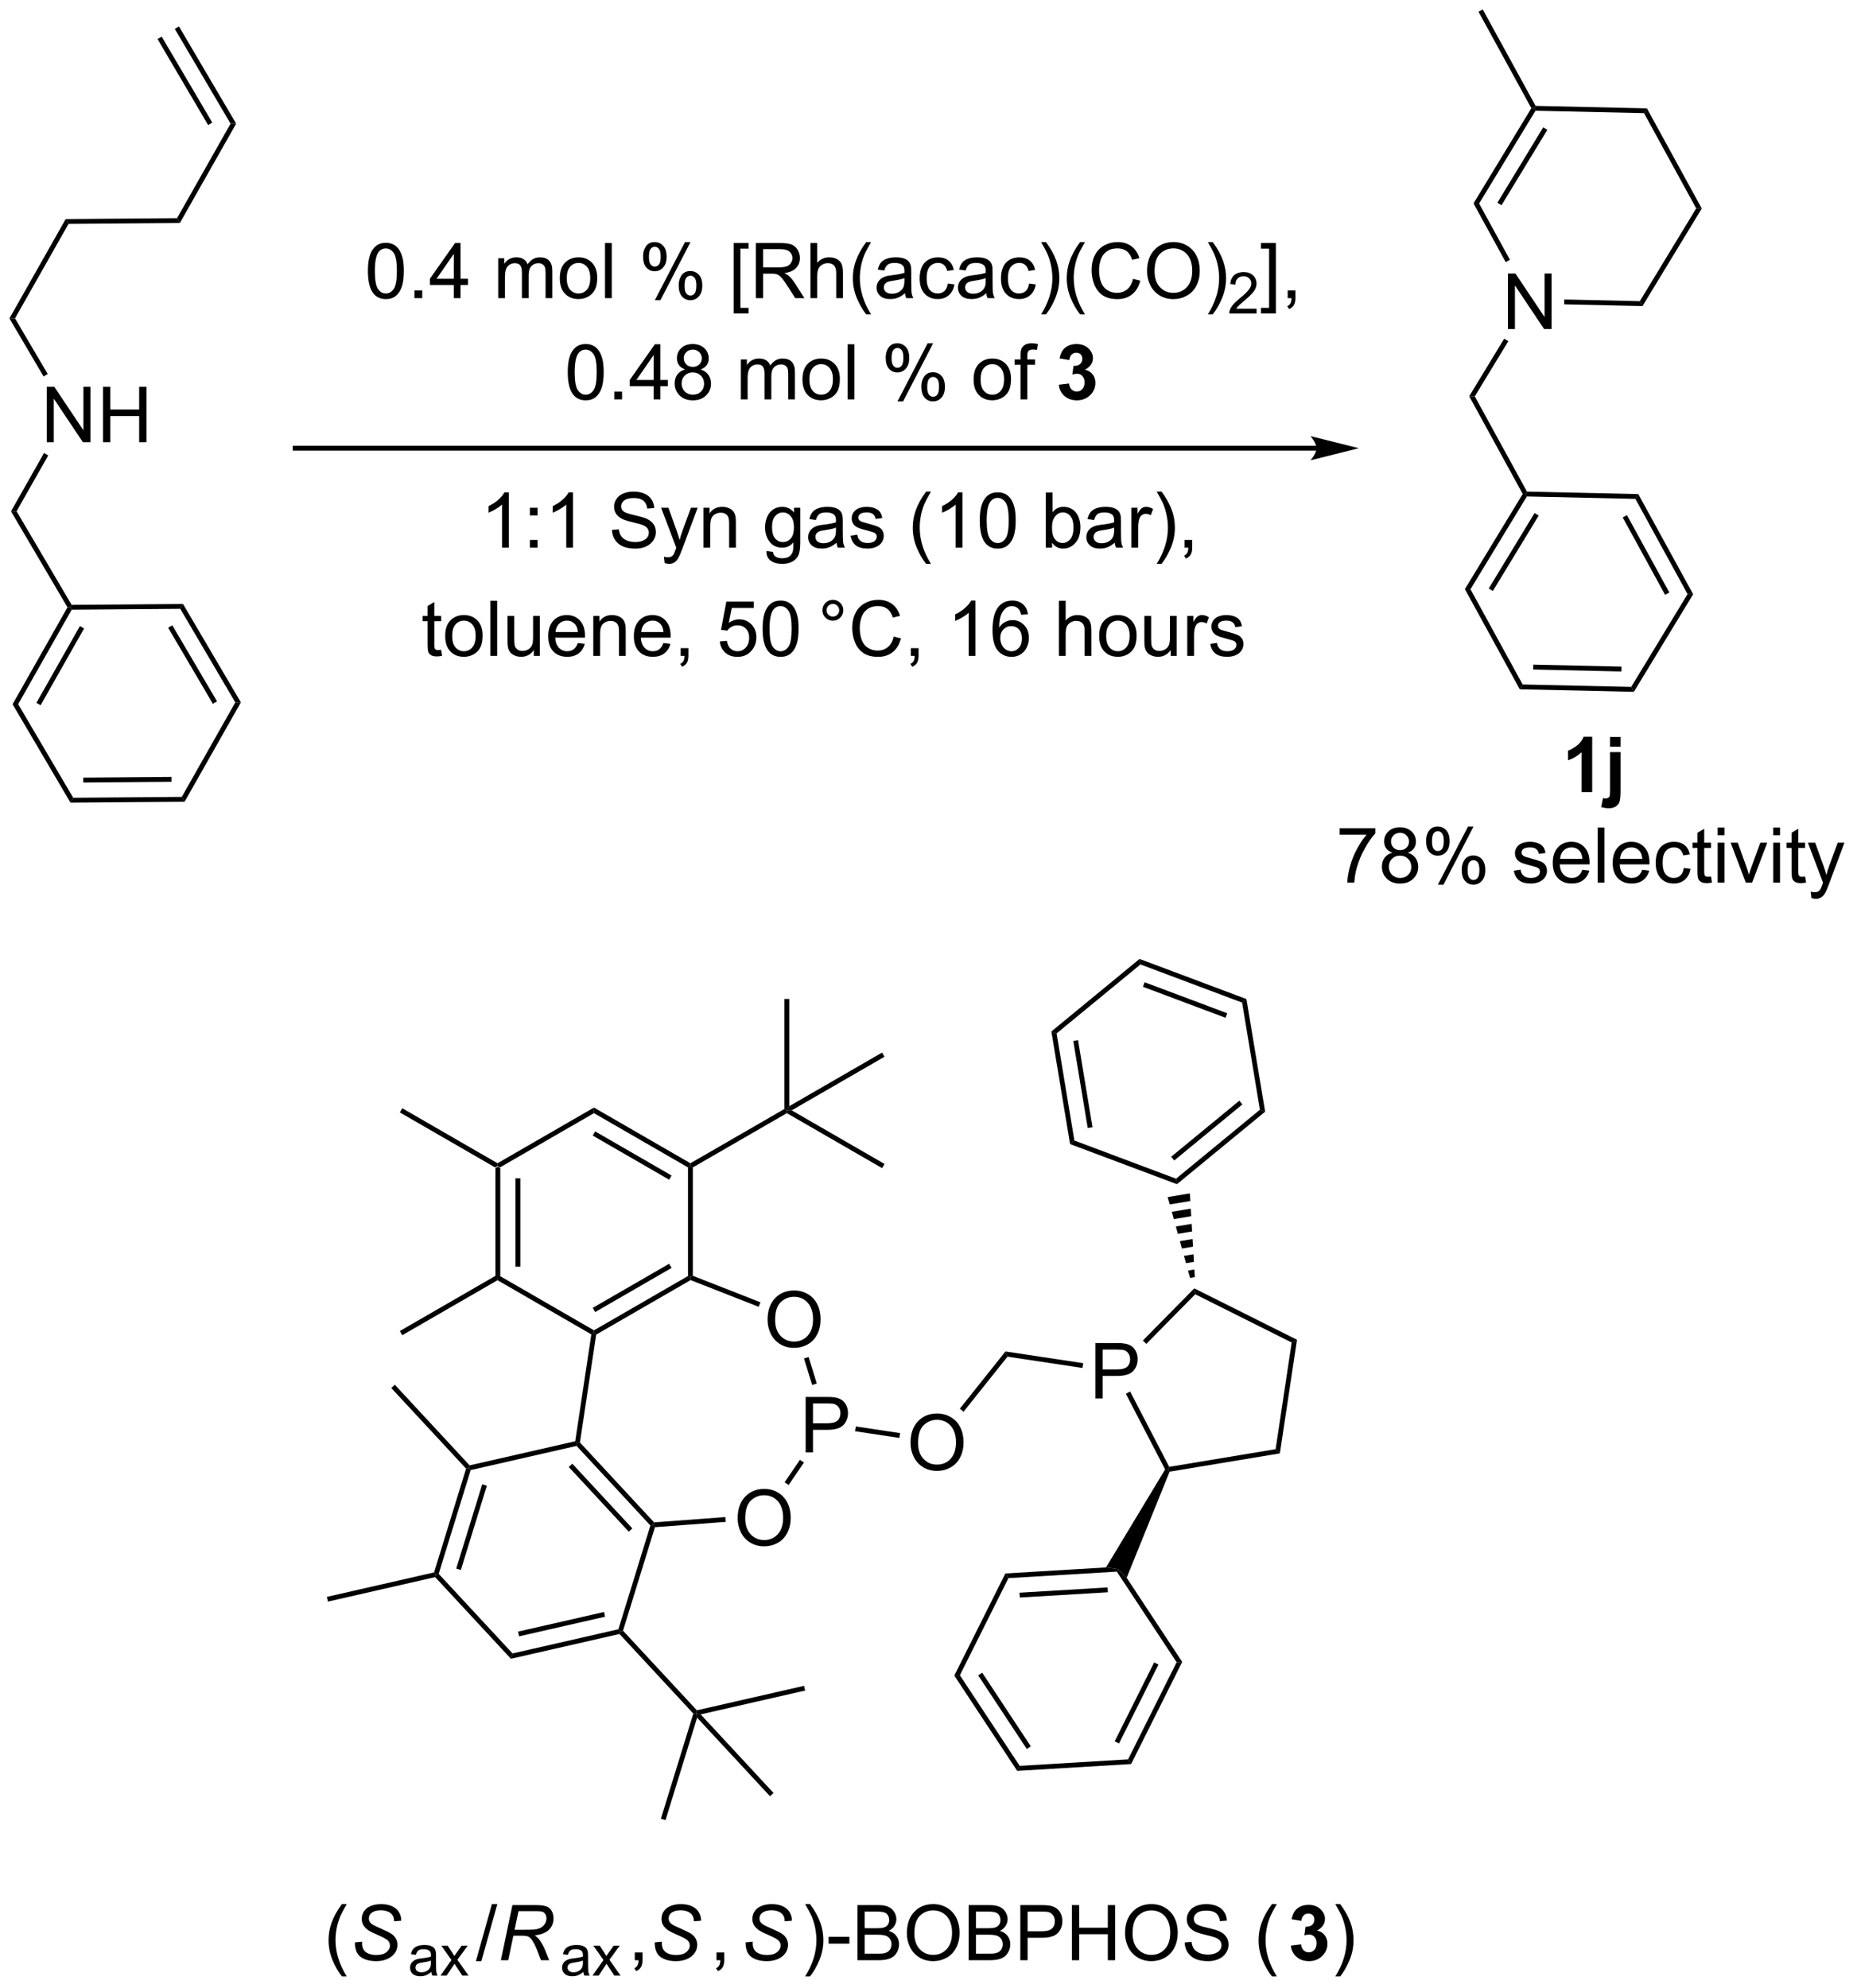 <?xml version="1.0" encoding="UTF-8"?>
<!DOCTYPE svg PUBLIC '-//W3C//DTD SVG 1.0//EN'
          'http://www.w3.org/TR/2001/REC-SVG-20010904/DTD/svg10.dtd'>
<svg stroke-dasharray="none" shape-rendering="auto" xmlns="http://www.w3.org/2000/svg" font-family="'Dialog'" text-rendering="auto" width="526" fill-opacity="1" color-interpolation="auto" color-rendering="auto" preserveAspectRatio="xMidYMid meet" font-size="12px" viewBox="0 0 526 563" fill="black" xmlns:xlink="http://www.w3.org/1999/xlink" stroke="black" image-rendering="auto" stroke-miterlimit="10" stroke-linecap="square" stroke-linejoin="miter" font-style="normal" stroke-width="1" height="563" stroke-dashoffset="0" font-weight="normal" stroke-opacity="1"
><!--Generated by the Batik Graphics2D SVG Generator--><defs id="genericDefs"
  /><g
  ><defs id="defs1"
    ><clipPath clipPathUnits="userSpaceOnUse" id="clipPath1"
      ><path d="M0.646 0.646 L197.558 0.646 L197.558 211.545 L0.646 211.545 L0.646 0.646 Z"
      /></clipPath
      ><clipPath clipPathUnits="userSpaceOnUse" id="clipPath2"
      ><path d="M26.016 33.842 L26.016 238.877 L217.453 238.877 L217.453 33.842 Z"
      /></clipPath
    ></defs
    ><g transform="scale(2.667,2.667) translate(-0.646,-0.646) matrix(1.029,0,0,1.029,-26.114,-34.164)"
    ><path d="M77.142 154.378 L77.392 154.234 L77.642 154.378 L77.642 165.59 L77.392 165.734 L77.142 165.59 ZM79.212 155.429 L79.212 164.539 L79.712 164.539 L79.712 155.429 Z" stroke="none" clip-path="url(#clipPath2)"
    /></g
    ><g transform="matrix(2.743,0,0,2.743,-71.36,-92.825)"
    ><path d="M77.392 166.023 L77.392 165.734 L77.642 165.59 L87.351 171.195 L87.351 171.484 L87.078 171.615 Z" stroke="none" clip-path="url(#clipPath2)"
    /></g
    ><g transform="matrix(2.743,0,0,2.743,-71.36,-92.825)"
    ><path d="M87.58 171.64 L87.351 171.484 L87.351 171.195 L97.06 165.59 L97.31 165.734 L97.331 166.011 ZM87.476 169.31 L95.365 164.755 L95.115 164.322 L87.226 168.877 Z" stroke="none" clip-path="url(#clipPath2)"
    /></g
    ><g transform="matrix(2.743,0,0,2.743,-71.36,-92.825)"
    ><path d="M97.56 165.564 L97.31 165.734 L97.06 165.59 L97.06 154.378 L97.31 154.234 L97.56 154.378 Z" stroke="none" clip-path="url(#clipPath2)"
    /></g
    ><g transform="matrix(2.743,0,0,2.743,-71.36,-92.825)"
    ><path d="M97.31 153.945 L97.31 154.234 L97.06 154.378 L87.351 148.773 L87.351 148.195 ZM95.365 155.213 L87.476 150.658 L87.226 151.091 L95.115 155.646 Z" stroke="none" clip-path="url(#clipPath2)"
    /></g
    ><g transform="matrix(2.743,0,0,2.743,-71.36,-92.825)"
    ><path d="M87.351 148.195 L87.351 148.773 L77.642 154.378 L77.392 154.234 L77.392 153.945 Z" stroke="none" clip-path="url(#clipPath2)"
    /></g
    ><g transform="matrix(2.743,0,0,2.743,-71.36,-92.825)"
    ><path d="M102.19 190.612 Q102.19 189.185 102.956 188.38 Q103.721 187.573 104.932 187.573 Q105.724 187.573 106.359 187.953 Q106.997 188.331 107.331 189.008 Q107.666 189.685 107.666 190.544 Q107.666 191.417 107.315 192.104 Q106.963 192.792 106.317 193.146 Q105.674 193.5 104.927 193.5 Q104.12 193.5 103.481 193.109 Q102.846 192.716 102.518 192.042 Q102.19 191.365 102.19 190.612 ZM102.971 190.623 Q102.971 191.659 103.526 192.255 Q104.083 192.849 104.924 192.849 Q105.778 192.849 106.331 192.248 Q106.885 191.646 106.885 190.542 Q106.885 189.841 106.648 189.321 Q106.411 188.8 105.956 188.513 Q105.502 188.224 104.935 188.224 Q104.13 188.224 103.549 188.779 Q102.971 189.331 102.971 190.623 Z" stroke="none" clip-path="url(#clipPath2)"
    /></g
    ><g transform="matrix(2.743,0,0,2.743,-71.36,-92.825)"
    ><path d="M109.21 183.799 L109.21 178.073 L111.371 178.073 Q111.942 178.073 112.241 178.128 Q112.663 178.198 112.947 178.396 Q113.233 178.591 113.408 178.948 Q113.582 179.302 113.582 179.729 Q113.582 180.458 113.116 180.966 Q112.652 181.471 111.436 181.471 L109.968 181.471 L109.968 183.799 L109.21 183.799 ZM109.968 180.794 L111.449 180.794 Q112.184 180.794 112.491 180.521 Q112.801 180.247 112.801 179.753 Q112.801 179.393 112.618 179.138 Q112.436 178.88 112.139 178.799 Q111.949 178.747 111.434 178.747 L109.968 178.747 L109.968 180.794 Z" stroke="none" clip-path="url(#clipPath2)"
    /></g
    ><g transform="matrix(2.743,0,0,2.743,-71.36,-92.825)"
    ><path d="M105.278 170.121 Q105.278 168.694 106.044 167.89 Q106.81 167.082 108.02 167.082 Q108.812 167.082 109.448 167.463 Q110.086 167.84 110.419 168.517 Q110.755 169.194 110.755 170.054 Q110.755 170.926 110.403 171.613 Q110.052 172.301 109.406 172.655 Q108.763 173.009 108.015 173.009 Q107.208 173.009 106.57 172.619 Q105.935 172.226 105.606 171.551 Q105.278 170.874 105.278 170.121 ZM106.06 170.132 Q106.06 171.168 106.614 171.765 Q107.171 172.358 108.013 172.358 Q108.867 172.358 109.419 171.757 Q109.974 171.155 109.974 170.051 Q109.974 169.351 109.737 168.83 Q109.5 168.309 109.044 168.022 Q108.591 167.733 108.023 167.733 Q107.218 167.733 106.638 168.288 Q106.06 168.84 106.06 170.132 Z" stroke="none" clip-path="url(#clipPath2)"
    /></g
    ><g transform="matrix(2.743,0,0,2.743,-71.36,-92.825)"
    ><path d="M87.078 171.615 L87.351 171.484 L87.58 171.64 L85.902 182.774 L85.637 182.856 L85.415 182.65 Z" stroke="none" clip-path="url(#clipPath2)"
    /></g
    ><g transform="matrix(2.743,0,0,2.743,-71.36,-92.825)"
    ><path d="M85.552 183.131 L85.637 182.856 L85.902 182.774 L93.56 191.027 L93.459 191.286 L93.177 191.35 ZM84.749 185.31 L90.945 191.988 L91.312 191.647 L85.116 184.97 Z" stroke="none" clip-path="url(#clipPath2)"
    /></g
    ><g transform="matrix(2.743,0,0,2.743,-71.36,-92.825)"
    ><path d="M93.648 191.522 L93.459 191.286 L93.56 191.027 L100.915 190.476 L100.953 190.975 Z" stroke="none" clip-path="url(#clipPath2)"
    /></g
    ><g transform="matrix(2.743,0,0,2.743,-71.36,-92.825)"
    ><path d="M107.453 187.165 L107.04 186.883 L108.619 184.567 L109.032 184.848 Z" stroke="none" clip-path="url(#clipPath2)"
    /></g
    ><g transform="matrix(2.743,0,0,2.743,-71.36,-92.825)"
    ><path d="M110.361 176.693 L109.883 176.84 L109.038 174.1 L109.516 173.952 Z" stroke="none" clip-path="url(#clipPath2)"
    /></g
    ><g transform="matrix(2.743,0,0,2.743,-71.36,-92.825)"
    ><path d="M104.54 168.303 L104.357 168.768 L97.331 166.011 L97.31 165.734 L97.56 165.564 Z" stroke="none" clip-path="url(#clipPath2)"
    /></g
    ><g transform="matrix(2.743,0,0,2.743,-71.36,-92.825)"
    ><path d="M85.415 182.65 L85.637 182.856 L85.552 183.131 L74.622 185.626 L74.425 185.415 L74.51 185.139 Z" stroke="none" clip-path="url(#clipPath2)"
    /></g
    ><g transform="matrix(2.743,0,0,2.743,-71.36,-92.825)"
    ><path d="M74.144 185.479 L74.425 185.415 L74.622 185.626 L71.317 196.339 L71.036 196.404 L70.839 196.192 ZM75.812 187.093 L73.127 195.798 L73.605 195.945 L76.29 187.24 Z" stroke="none" clip-path="url(#clipPath2)"
    /></g
    ><g transform="matrix(2.743,0,0,2.743,-71.36,-92.825)"
    ><path d="M70.951 196.679 L71.036 196.404 L71.317 196.339 L78.943 204.558 L78.772 205.109 Z" stroke="none" clip-path="url(#clipPath2)"
    /></g
    ><g transform="matrix(2.743,0,0,2.743,-71.36,-92.825)"
    ><path d="M78.772 205.109 L78.943 204.558 L89.873 202.063 L90.069 202.275 L89.984 202.55 ZM79.618 202.793 L88.499 200.766 L88.388 200.279 L79.507 202.306 Z" stroke="none" clip-path="url(#clipPath2)"
    /></g
    ><g transform="matrix(2.743,0,0,2.743,-71.36,-92.825)"
    ><path d="M90.351 202.21 L90.069 202.275 L89.873 202.063 L93.177 191.35 L93.459 191.286 L93.648 191.522 Z" stroke="none" clip-path="url(#clipPath2)"
    /></g
    ><g transform="matrix(2.743,0,0,2.743,-71.36,-92.825)"
    ><path d="M77.392 153.945 L77.392 154.234 L77.142 154.378 L67.307 148.701 L67.557 148.267 Z" stroke="none" clip-path="url(#clipPath2)"
    /></g
    ><g transform="matrix(2.743,0,0,2.743,-71.36,-92.825)"
    ><path d="M77.142 165.59 L77.392 165.734 L77.392 166.023 L67.557 171.701 L67.307 171.267 Z" stroke="none" clip-path="url(#clipPath2)"
    /></g
    ><g transform="matrix(2.743,0,0,2.743,-71.36,-92.825)"
    ><path d="M74.51 185.139 L74.425 185.415 L74.144 185.479 L66.42 177.154 L66.787 176.814 Z" stroke="none" clip-path="url(#clipPath2)"
    /></g
    ><g transform="matrix(2.743,0,0,2.743,-71.36,-92.825)"
    ><path d="M70.839 196.192 L71.036 196.404 L70.951 196.679 L59.88 199.206 L59.768 198.719 Z" stroke="none" clip-path="url(#clipPath2)"
    /></g
    ><g transform="matrix(2.743,0,0,2.743,-71.36,-92.825)"
    ><path d="M120.04 182.824 Q120.04 181.397 120.805 180.593 Q121.571 179.785 122.782 179.785 Q123.573 179.785 124.209 180.166 Q124.847 180.543 125.18 181.22 Q125.516 181.897 125.516 182.757 Q125.516 183.629 125.165 184.316 Q124.813 185.004 124.167 185.358 Q123.524 185.712 122.776 185.712 Q121.969 185.712 121.331 185.322 Q120.696 184.929 120.368 184.254 Q120.04 183.577 120.04 182.824 ZM120.821 182.835 Q120.821 183.871 121.376 184.468 Q121.933 185.061 122.774 185.061 Q123.628 185.061 124.18 184.46 Q124.735 183.858 124.735 182.754 Q124.735 182.054 124.498 181.533 Q124.261 181.012 123.805 180.725 Q123.352 180.436 122.784 180.436 Q121.98 180.436 121.399 180.991 Q120.821 181.543 120.821 182.835 Z" stroke="none" clip-path="url(#clipPath2)"
    /></g
    ><g transform="matrix(2.743,0,0,2.743,-71.36,-92.825)"
    ><path d="M114.315 181.616 L114.389 181.121 L118.965 181.811 L118.891 182.306 Z" stroke="none" clip-path="url(#clipPath2)"
    /></g
    ><g transform="matrix(2.743,0,0,2.743,-71.36,-92.825)"
    ><path d="M125.518 179.601 L125.127 179.29 L129.841 173.379 L130.052 173.916 Z" stroke="none" clip-path="url(#clipPath2)"
    /></g
    ><g transform="matrix(2.743,0,0,2.743,-71.36,-92.825)"
    ><path d="M139.123 178.236 L139.123 172.51 L141.284 172.51 Q141.855 172.51 142.154 172.565 Q142.576 172.635 142.86 172.833 Q143.146 173.028 143.321 173.385 Q143.495 173.739 143.495 174.166 Q143.495 174.895 143.029 175.403 Q142.566 175.908 141.35 175.908 L139.881 175.908 L139.881 178.236 L139.123 178.236 ZM139.881 175.231 L141.363 175.231 Q142.097 175.231 142.404 174.958 Q142.714 174.684 142.714 174.19 Q142.714 173.83 142.532 173.575 Q142.35 173.317 142.053 173.236 Q141.863 173.184 141.347 173.184 L139.881 173.184 L139.881 175.231 Z" stroke="none" clip-path="url(#clipPath2)"
    /></g
    ><g transform="matrix(2.743,0,0,2.743,-71.36,-92.825)"
    ><path d="M130.052 173.916 L129.841 173.379 L137.868 174.589 L137.793 175.083 Z" stroke="none" clip-path="url(#clipPath2)"
    /></g
    ><g transform="matrix(2.743,0,0,2.743,-71.36,-92.825)"
    ><path d="M142.274 177.746 L142.718 177.515 L146.754 185.292 L146.616 185.569 L146.33 185.56 Z" stroke="none" clip-path="url(#clipPath2)"
    /></g
    ><g transform="matrix(2.743,0,0,2.743,-71.36,-92.825)"
    ><path d="M146.794 185.792 L146.616 185.569 L146.754 185.292 L157.74 183.468 L158.18 183.902 Z" stroke="none" clip-path="url(#clipPath2)"
    /></g
    ><g transform="matrix(2.743,0,0,2.743,-71.36,-92.825)"
    ><path d="M158.18 183.902 L157.74 183.468 L159.4 172.456 L159.948 172.171 Z" stroke="none" clip-path="url(#clipPath2)"
    /></g
    ><g transform="matrix(2.743,0,0,2.743,-71.36,-92.825)"
    ><path d="M159.948 172.171 L159.4 172.456 L149.44 167.474 L149.338 166.864 Z" stroke="none" clip-path="url(#clipPath2)"
    /></g
    ><g transform="matrix(2.743,0,0,2.743,-71.36,-92.825)"
    ><path d="M149.338 166.864 L149.44 167.474 L144.39 172.6 L144.034 172.249 Z" stroke="none" clip-path="url(#clipPath2)"
    /></g
    ><g transform="matrix(2.743,0,0,2.743,-71.36,-92.825)"
    ><path d="M97.56 154.378 L97.31 154.234 L97.31 153.945 L107.019 148.34 L107.269 148.484 L107.269 148.773 Z" stroke="none" clip-path="url(#clipPath2)"
    /></g
    ><g transform="matrix(2.743,0,0,2.743,-71.36,-92.825)"
    ><path d="M107.519 148.051 L107.269 148.484 L107.019 148.34 L107.019 136.984 L107.519 136.984 Z" stroke="none" clip-path="url(#clipPath2)"
    /></g
    ><g transform="matrix(2.743,0,0,2.743,-71.36,-92.825)"
    ><path d="M107.269 148.773 L107.269 148.484 L107.769 148.484 L117.354 154.017 L117.104 154.451 Z" stroke="none" clip-path="url(#clipPath2)"
    /></g
    ><g transform="matrix(2.743,0,0,2.743,-71.36,-92.825)"
    ><path d="M107.769 148.484 L107.269 148.484 L107.519 148.051 L117.104 142.517 L117.354 142.951 Z" stroke="none" clip-path="url(#clipPath2)"
    /></g
    ><g transform="matrix(2.743,0,0,2.743,-71.36,-92.825)"
    ><path d="M89.984 202.55 L90.069 202.275 L90.351 202.21 L97.976 210.429 L97.891 210.705 L97.61 210.769 Z" stroke="none" clip-path="url(#clipPath2)"
    /></g
    ><g transform="matrix(2.743,0,0,2.743,-71.36,-92.825)"
    ><path d="M98.369 210.852 L97.891 210.705 L97.976 210.429 L109.047 207.902 L109.159 208.389 Z" stroke="none" clip-path="url(#clipPath2)"
    /></g
    ><g transform="matrix(2.743,0,0,2.743,-71.36,-92.825)"
    ><path d="M97.61 210.769 L97.891 210.705 L98.002 211.192 L94.74 221.768 L94.263 221.62 Z" stroke="none" clip-path="url(#clipPath2)"
    /></g
    ><g transform="matrix(2.743,0,0,2.743,-71.36,-92.825)"
    ><path d="M98.002 211.192 L97.891 210.705 L98.369 210.852 L105.897 218.965 L105.53 219.305 Z" stroke="none" clip-path="url(#clipPath2)"
    /></g
    ><g transform="matrix(2.743,0,0,2.743,-71.36,-92.825)"
    ><path d="M146.33 185.56 L146.616 185.569 L146.794 185.792 L142.359 196.744 L141.471 195.854 L140.227 195.678 Z" stroke="none" clip-path="url(#clipPath2)"
    /></g
    ><g transform="matrix(2.743,0,0,2.743,-71.36,-92.825)"
    ><path d="M140.227 195.678 L141.471 195.854 L141.342 196.112 L130.151 196.783 L129.833 196.301 ZM140.387 197.742 L131.294 198.287 L131.324 198.786 L140.417 198.241 Z" stroke="none" clip-path="url(#clipPath2)"
    /></g
    ><g transform="matrix(2.743,0,0,2.743,-71.36,-92.825)"
    ><path d="M129.833 196.301 L130.151 196.783 L125.136 206.81 L124.56 206.844 Z" stroke="none" clip-path="url(#clipPath2)"
    /></g
    ><g transform="matrix(2.743,0,0,2.743,-71.36,-92.825)"
    ><path d="M124.56 206.844 L125.136 206.81 L131.312 216.166 L131.054 216.683 ZM127.025 206.822 L132.044 214.425 L132.461 214.149 L127.443 206.546 Z" stroke="none" clip-path="url(#clipPath2)"
    /></g
    ><g transform="matrix(2.743,0,0,2.743,-71.36,-92.825)"
    ><path d="M131.054 216.683 L131.312 216.166 L142.504 215.496 L142.822 215.978 Z" stroke="none" clip-path="url(#clipPath2)"
    /></g
    ><g transform="matrix(2.743,0,0,2.743,-71.36,-92.825)"
    ><path d="M142.822 215.978 L142.504 215.496 L147.519 205.469 L148.095 205.434 ZM141.57 213.854 L145.644 205.706 L145.197 205.483 L141.122 213.63 Z" stroke="none" clip-path="url(#clipPath2)"
    /></g
    ><g transform="matrix(2.743,0,0,2.743,-71.36,-92.825)"
    ><path d="M148.095 205.434 L147.519 205.469 L141.342 196.112 L141.471 195.854 L142.359 196.744 Z" stroke="none" clip-path="url(#clipPath2)"
    /></g
    ><g transform="matrix(2.743,0,0,2.743,-71.36,-92.825)"
    ><path d="M147.552 156.109 L147.458 155.54 L156.118 148.419 L156.658 148.622 ZM147.272 153.66 L154.309 147.874 L153.991 147.488 L146.955 153.273 Z" stroke="none" clip-path="url(#clipPath2)"
    /></g
    ><g transform="matrix(2.743,0,0,2.743,-71.36,-92.825)"
    ><path d="M143.69 132.85 L143.784 133.42 L135.125 140.54 L134.584 140.338 Z" stroke="none" clip-path="url(#clipPath2)"
    /></g
    ><g transform="matrix(2.743,0,0,2.743,-71.36,-92.825)"
    ><path d="M134.584 140.338 L135.125 140.54 L136.961 151.6 L136.515 151.967 ZM136.846 141.32 L138.338 150.306 L138.831 150.225 L137.339 141.238 Z" stroke="none" clip-path="url(#clipPath2)"
    /></g
    ><g transform="matrix(2.743,0,0,2.743,-71.36,-92.825)"
    ><path d="M136.515 151.967 L136.961 151.6 L147.458 155.54 L147.552 156.109 Z" stroke="none" clip-path="url(#clipPath2)"
    /></g
    ><g transform="matrix(2.743,0,0,2.743,-71.36,-92.825)"
    ><path d="M148.905 165.784 L148.696 165.025 L149.352 164.916 L149.399 165.702 ZM148.486 164.267 L148.276 163.508 L149.259 163.345 L149.305 164.131 ZM148.066 162.75 L147.856 161.992 L149.166 161.774 L149.212 162.56 ZM147.647 161.233 L147.437 160.475 L149.072 160.203 L149.119 160.988 ZM147.227 159.716 L147.017 158.958 L148.979 158.632 L149.026 159.417 ZM146.807 158.199 L146.597 157.441 L148.886 157.06 L148.933 157.846 Z" stroke="none" clip-path="url(#clipPath2)"
    /></g
    ><g transform="matrix(2.743,0,0,2.743,-71.36,-92.825)"
    ><path d="M61.322 237.905 Q60.742 237.175 60.341 236.197 Q59.943 235.216 59.943 234.168 Q59.943 233.244 60.243 232.398 Q60.592 231.417 61.322 230.441 L61.822 230.441 Q61.353 231.249 61.2 231.596 Q60.965 232.131 60.828 232.714 Q60.662 233.438 60.662 234.173 Q60.662 236.039 61.822 237.905 L61.322 237.905 Z" stroke="none" clip-path="url(#clipPath2)"
    /></g
    ><g transform="matrix(2.743,0,0,2.743,-71.36,-92.825)"
    ><path d="M62.663 234.391 L63.409 234.321 L63.401 234.517 Q63.401 234.849 63.551 235.123 Q63.704 235.395 64.053 235.545 Q64.403 235.695 64.884 235.695 Q65.567 235.695 65.927 235.397 Q66.287 235.097 66.287 234.711 Q66.287 234.445 66.095 234.222 Q65.901 234.005 65.037 233.632 Q64.364 233.342 64.121 233.187 Q63.735 232.934 63.551 232.638 Q63.37 232.341 63.37 231.96 Q63.37 231.52 63.611 231.169 Q63.851 230.814 64.315 230.628 Q64.78 230.441 65.363 230.441 Q66.056 230.441 66.532 230.674 Q67.011 230.907 67.226 231.295 Q67.443 231.684 67.443 232.038 Q67.443 232.072 67.438 232.155 L66.706 232.212 Q66.706 231.971 66.662 231.836 Q66.584 231.598 66.421 231.435 Q66.258 231.272 65.973 231.174 Q65.689 231.075 65.334 231.075 Q64.713 231.075 64.369 231.355 Q64.105 231.567 64.105 231.922 Q64.105 232.131 64.214 232.297 Q64.322 232.46 64.604 232.62 Q64.806 232.732 65.564 233.065 Q66.178 233.337 66.411 233.493 Q66.721 233.7 66.887 233.992 Q67.055 234.284 67.055 234.657 Q67.055 235.12 66.773 235.511 Q66.491 235.899 65.994 236.114 Q65.497 236.329 64.858 236.329 Q63.89 236.329 63.279 235.907 Q62.669 235.485 62.663 234.391 Z" stroke="none" clip-path="url(#clipPath2)"
    /></g
    ><g transform="matrix(2.743,0,0,2.743,-71.36,-92.825)"
    ><path d="M70.554 237.438 Q70.263 237.687 69.993 237.789 Q69.726 237.89 69.417 237.89 Q68.907 237.89 68.633 237.642 Q68.359 237.392 68.359 237.005 Q68.359 236.778 68.462 236.59 Q68.567 236.402 68.734 236.289 Q68.901 236.175 69.11 236.116 Q69.266 236.076 69.576 236.039 Q70.211 235.963 70.512 235.858 Q70.514 235.75 70.514 235.72 Q70.514 235.4 70.366 235.27 Q70.164 235.092 69.768 235.092 Q69.4 235.092 69.223 235.222 Q69.046 235.352 68.963 235.68 L68.451 235.61 Q68.52 235.282 68.68 235.08 Q68.841 234.876 69.143 234.767 Q69.446 234.659 69.844 234.659 Q70.24 234.659 70.487 234.752 Q70.735 234.845 70.851 234.987 Q70.968 235.126 71.014 235.342 Q71.042 235.476 71.042 235.825 L71.042 236.524 Q71.042 237.256 71.075 237.45 Q71.108 237.642 71.207 237.821 L70.659 237.821 Q70.578 237.657 70.554 237.438 ZM70.512 236.268 Q70.226 236.384 69.656 236.466 Q69.332 236.512 69.198 236.571 Q69.064 236.629 68.99 236.741 Q68.918 236.854 68.918 236.99 Q68.918 237.199 69.077 237.339 Q69.237 237.479 69.541 237.479 Q69.844 237.479 70.079 237.347 Q70.316 237.215 70.426 236.984 Q70.512 236.807 70.512 236.46 L70.512 236.268 ZM71.504 237.821 L72.634 236.213 L71.588 234.729 L72.244 234.729 L72.718 235.453 Q72.852 235.66 72.933 235.8 Q73.061 235.608 73.17 235.458 L73.69 234.729 L74.317 234.729 L73.247 236.184 L74.398 237.821 L73.754 237.821 L73.119 236.86 L72.951 236.6 L72.139 237.821 L71.504 237.821 Z" stroke="none" clip-path="url(#clipPath2)"
    /></g
    ><g transform="matrix(2.743,0,0,2.743,-71.36,-92.825)"
    ><path d="M75.16 236.329 L76.811 230.441 L77.37 230.441 L75.724 236.329 L75.16 236.329 Z" stroke="none" clip-path="url(#clipPath2)"
    /></g
    ><g transform="matrix(2.743,0,0,2.743,-71.36,-92.825)"
    ><path d="M77.738 236.231 L78.931 230.54 L81.317 230.54 Q82.023 230.54 82.388 230.659 Q82.753 230.775 82.96 231.101 Q83.17 231.427 83.17 231.924 Q83.17 232.62 82.714 233.078 Q82.261 233.536 81.247 233.671 Q81.557 233.901 81.718 234.121 Q82.075 234.623 82.292 235.159 L82.727 236.231 L81.876 236.231 L81.469 235.169 Q81.247 234.595 80.965 234.176 Q80.771 233.886 80.569 233.795 Q80.367 233.702 79.912 233.702 L79.026 233.702 L78.499 236.231 L77.738 236.231 ZM79.156 233.086 L80.207 233.086 Q80.936 233.086 81.159 233.065 Q81.588 233.024 81.863 232.874 Q82.14 232.721 82.29 232.465 Q82.442 232.209 82.442 231.914 Q82.442 231.666 82.329 231.482 Q82.217 231.295 82.034 231.231 Q81.852 231.163 81.415 231.163 L79.559 231.163 L79.156 233.086 Z" stroke="none" clip-path="url(#clipPath2)"
    /></g
    ><g transform="matrix(2.743,0,0,2.743,-71.36,-92.825)"
    ><path d="M86.253 237.438 Q85.962 237.687 85.692 237.789 Q85.424 237.89 85.115 237.89 Q84.605 237.89 84.331 237.642 Q84.058 237.392 84.058 237.005 Q84.058 236.778 84.16 236.59 Q84.265 236.402 84.432 236.289 Q84.599 236.175 84.809 236.116 Q84.964 236.076 85.275 236.039 Q85.909 235.963 86.21 235.858 Q86.212 235.75 86.212 235.72 Q86.212 235.4 86.065 235.27 Q85.863 235.092 85.467 235.092 Q85.098 235.092 84.921 235.222 Q84.745 235.352 84.661 235.68 L84.149 235.61 Q84.219 235.282 84.378 235.08 Q84.539 234.876 84.842 234.767 Q85.145 234.659 85.542 234.659 Q85.938 234.659 86.185 234.752 Q86.433 234.845 86.55 234.987 Q86.666 235.126 86.713 235.342 Q86.74 235.476 86.74 235.825 L86.74 236.524 Q86.74 237.256 86.773 237.45 Q86.806 237.642 86.905 237.821 L86.358 237.821 Q86.276 237.657 86.253 237.438 ZM86.21 236.268 Q85.925 236.384 85.354 236.466 Q85.03 236.512 84.896 236.571 Q84.762 236.629 84.688 236.741 Q84.617 236.854 84.617 236.99 Q84.617 237.199 84.776 237.339 Q84.935 237.479 85.24 237.479 Q85.542 237.479 85.777 237.347 Q86.014 237.215 86.125 236.984 Q86.21 236.807 86.21 236.46 L86.21 236.268 ZM87.203 237.821 L88.332 236.213 L87.286 234.729 L87.942 234.729 L88.416 235.453 Q88.55 235.66 88.631 235.8 Q88.76 235.608 88.868 235.458 L89.388 234.729 L90.015 234.729 L88.946 236.184 L90.097 237.821 L89.452 237.821 L88.818 236.86 L88.649 236.6 L87.838 237.821 L87.203 237.821 Z" stroke="none" clip-path="url(#clipPath2)"
    /></g
    ><g transform="matrix(2.743,0,0,2.743,-71.36,-92.825)"
    ><path d="M91.565 236.231 L91.565 235.433 L92.362 235.433 L92.362 236.231 Q92.362 236.67 92.206 236.94 Q92.051 237.209 91.712 237.356 L91.518 237.059 Q91.741 236.96 91.844 236.771 Q91.95 236.585 91.96 236.231 L91.565 236.231 Z" stroke="none" clip-path="url(#clipPath2)"
    /></g
    ><g transform="matrix(2.743,0,0,2.743,-71.36,-92.825)"
    ><path d="M93.622 234.391 L94.368 234.321 L94.36 234.517 Q94.36 234.849 94.51 235.123 Q94.663 235.395 95.012 235.545 Q95.362 235.695 95.843 235.695 Q96.526 235.695 96.886 235.397 Q97.245 235.097 97.245 234.711 Q97.245 234.445 97.054 234.222 Q96.86 234.005 95.996 233.632 Q95.323 233.342 95.079 233.187 Q94.694 232.934 94.51 232.638 Q94.329 232.341 94.329 231.96 Q94.329 231.52 94.57 231.169 Q94.81 230.814 95.273 230.628 Q95.739 230.441 96.322 230.441 Q97.015 230.441 97.491 230.674 Q97.97 230.907 98.185 231.295 Q98.402 231.684 98.402 232.038 Q98.402 232.072 98.397 232.155 L97.665 232.212 Q97.665 231.971 97.621 231.836 Q97.543 231.598 97.38 231.435 Q97.217 231.272 96.932 231.174 Q96.648 231.075 96.293 231.075 Q95.672 231.075 95.328 231.355 Q95.064 231.567 95.064 231.922 Q95.064 232.131 95.172 232.297 Q95.281 232.46 95.563 232.62 Q95.765 232.732 96.523 233.065 Q97.137 233.337 97.37 233.493 Q97.68 233.7 97.846 233.992 Q98.014 234.284 98.014 234.657 Q98.014 235.12 97.732 235.511 Q97.45 235.899 96.953 236.114 Q96.456 236.329 95.817 236.329 Q94.849 236.329 94.238 235.907 Q93.628 235.485 93.622 234.391 Z" stroke="none" clip-path="url(#clipPath2)"
    /></g
    ><g transform="matrix(2.743,0,0,2.743,-71.36,-92.825)"
    ><path d="M100.005 236.231 L100.005 235.433 L100.802 235.433 L100.802 236.231 Q100.802 236.67 100.647 236.94 Q100.491 237.209 100.152 237.356 L99.958 237.059 Q100.181 236.96 100.284 236.771 Q100.39 236.585 100.401 236.231 L100.005 236.231 Z" stroke="none" clip-path="url(#clipPath2)"
    /></g
    ><g transform="matrix(2.743,0,0,2.743,-71.36,-92.825)"
    ><path d="M103.003 234.391 L103.748 234.321 L103.74 234.517 Q103.74 234.849 103.891 235.123 Q104.043 235.395 104.393 235.545 Q104.742 235.695 105.223 235.695 Q105.907 235.695 106.266 235.397 Q106.626 235.097 106.626 234.711 Q106.626 234.445 106.434 234.222 Q106.24 234.005 105.376 233.632 Q104.703 233.342 104.46 233.187 Q104.074 232.934 103.891 232.638 Q103.71 232.341 103.71 231.96 Q103.71 231.52 103.95 231.169 Q104.191 230.814 104.654 230.628 Q105.12 230.441 105.702 230.441 Q106.396 230.441 106.872 230.674 Q107.351 230.907 107.565 231.295 Q107.783 231.684 107.783 232.038 Q107.783 232.072 107.778 232.155 L107.045 232.212 Q107.045 231.971 107.001 231.836 Q106.924 231.598 106.761 231.435 Q106.598 231.272 106.313 231.174 Q106.028 231.075 105.674 231.075 Q105.053 231.075 104.708 231.355 Q104.444 231.567 104.444 231.922 Q104.444 232.131 104.553 232.297 Q104.662 232.46 104.944 232.62 Q105.146 232.732 105.904 233.065 Q106.517 233.337 106.75 233.493 Q107.061 233.7 107.226 233.992 Q107.395 234.284 107.395 234.657 Q107.395 235.12 107.113 235.511 Q106.831 235.899 106.334 236.114 Q105.837 236.329 105.198 236.329 Q104.23 236.329 103.619 235.907 Q103.008 235.485 103.003 234.391 Z" stroke="none" clip-path="url(#clipPath2)"
    /></g
    ><g transform="matrix(2.743,0,0,2.743,-71.36,-92.825)"
    ><path d="M109.662 237.905 L109.16 237.905 Q110.322 236.039 110.322 234.173 Q110.322 233.443 110.154 232.724 Q110.022 232.142 109.786 231.606 Q109.634 231.257 109.16 230.441 L109.662 230.441 Q110.392 231.417 110.741 232.398 Q111.039 233.244 111.039 234.168 Q111.039 235.216 110.638 236.197 Q110.237 237.175 109.662 237.905 ZM111.58 234.523 L111.58 233.819 L113.725 233.819 L113.725 234.523 L111.58 234.523 ZM114.556 236.231 L114.556 230.54 L116.691 230.54 Q117.343 230.54 117.736 230.713 Q118.132 230.884 118.355 231.244 Q118.578 231.603 118.578 231.994 Q118.578 232.359 118.378 232.683 Q118.181 233.003 117.783 233.203 Q118.298 233.353 118.575 233.718 Q118.854 234.083 118.854 234.579 Q118.854 234.981 118.684 235.325 Q118.515 235.666 118.267 235.853 Q118.019 236.039 117.643 236.135 Q117.271 236.231 116.727 236.231 L114.556 236.231 ZM115.309 232.931 L116.541 232.931 Q117.04 232.931 117.258 232.864 Q117.545 232.778 117.69 232.582 Q117.837 232.382 117.837 232.085 Q117.837 231.8 117.7 231.585 Q117.566 231.37 117.312 231.29 Q117.061 231.21 116.448 231.21 L115.309 231.21 L115.309 232.931 ZM115.309 235.558 L116.727 235.558 Q117.092 235.558 117.24 235.532 Q117.498 235.485 117.672 235.376 Q117.848 235.268 117.959 235.061 Q118.073 234.851 118.073 234.579 Q118.073 234.261 117.91 234.028 Q117.747 233.793 117.457 233.697 Q117.17 233.601 116.626 233.601 L115.309 233.601 L115.309 235.558 ZM119.662 233.459 Q119.662 232.041 120.423 231.241 Q121.183 230.439 122.387 230.439 Q123.174 230.439 123.805 230.817 Q124.439 231.192 124.77 231.865 Q125.104 232.538 125.104 233.392 Q125.104 234.258 124.755 234.942 Q124.405 235.625 123.764 235.977 Q123.124 236.329 122.382 236.329 Q121.579 236.329 120.945 235.941 Q120.314 235.55 119.988 234.88 Q119.662 234.207 119.662 233.459 ZM120.438 233.469 Q120.438 234.499 120.989 235.092 Q121.543 235.682 122.379 235.682 Q123.228 235.682 123.777 235.084 Q124.328 234.486 124.328 233.389 Q124.328 232.693 124.092 232.175 Q123.857 231.658 123.404 231.373 Q122.954 231.086 122.389 231.086 Q121.59 231.086 121.013 231.637 Q120.438 232.186 120.438 233.469 ZM126.042 236.231 L126.042 230.54 L128.177 230.54 Q128.829 230.54 129.223 230.713 Q129.619 230.884 129.841 231.244 Q130.064 231.603 130.064 231.994 Q130.064 232.359 129.865 232.683 Q129.668 233.003 129.269 233.203 Q129.784 233.353 130.061 233.718 Q130.341 234.083 130.341 234.579 Q130.341 234.981 130.17 235.325 Q130.002 235.666 129.753 235.853 Q129.505 236.039 129.13 236.135 Q128.757 236.231 128.214 236.231 L126.042 236.231 ZM126.795 232.931 L128.027 232.931 Q128.527 232.931 128.744 232.864 Q129.031 232.778 129.176 232.582 Q129.324 232.382 129.324 232.085 Q129.324 231.8 129.186 231.585 Q129.052 231.37 128.798 231.29 Q128.547 231.21 127.934 231.21 L126.795 231.21 L126.795 232.931 ZM126.795 235.558 L128.214 235.558 Q128.578 235.558 128.726 235.532 Q128.985 235.485 129.158 235.376 Q129.334 235.268 129.445 235.061 Q129.559 234.851 129.559 234.579 Q129.559 234.261 129.396 234.028 Q129.233 233.793 128.943 233.697 Q128.656 233.601 128.113 233.601 L126.795 233.601 L126.795 235.558 ZM131.376 236.231 L131.376 230.54 L133.524 230.54 Q134.091 230.54 134.388 230.594 Q134.807 230.664 135.089 230.861 Q135.374 231.055 135.548 231.409 Q135.721 231.761 135.721 232.186 Q135.721 232.91 135.258 233.415 Q134.797 233.917 133.589 233.917 L132.129 233.917 L132.129 236.231 L131.376 236.231 ZM132.129 233.244 L133.601 233.244 Q134.331 233.244 134.637 232.972 Q134.945 232.701 134.945 232.209 Q134.945 231.852 134.763 231.598 Q134.582 231.342 134.287 231.262 Q134.098 231.21 133.586 231.21 L132.129 231.21 L132.129 233.244 ZM136.702 236.231 L136.702 230.54 L137.455 230.54 L137.455 232.877 L140.413 232.877 L140.413 230.54 L141.166 230.54 L141.166 236.231 L140.413 236.231 L140.413 233.547 L137.455 233.547 L137.455 236.231 L136.702 236.231 ZM142.192 233.459 Q142.192 232.041 142.953 231.241 Q143.714 230.439 144.917 230.439 Q145.704 230.439 146.335 230.817 Q146.969 231.192 147.3 231.865 Q147.634 232.538 147.634 233.392 Q147.634 234.258 147.285 234.942 Q146.936 235.625 146.294 235.977 Q145.655 236.329 144.912 236.329 Q144.11 236.329 143.476 235.941 Q142.844 235.55 142.518 234.88 Q142.192 234.207 142.192 233.459 ZM142.968 233.469 Q142.968 234.499 143.52 235.092 Q144.073 235.682 144.909 235.682 Q145.758 235.682 146.307 235.084 Q146.858 234.486 146.858 233.389 Q146.858 232.693 146.623 232.175 Q146.387 231.658 145.934 231.373 Q145.484 231.086 144.92 231.086 Q144.12 231.086 143.543 231.637 Q142.968 232.186 142.968 233.469 ZM148.347 234.401 L149.059 234.339 Q149.108 234.766 149.292 235.04 Q149.478 235.314 149.866 235.483 Q150.255 235.651 150.738 235.651 Q151.171 235.651 151.499 235.524 Q151.831 235.395 151.991 235.172 Q152.151 234.95 152.151 234.685 Q152.151 234.416 151.996 234.217 Q151.841 234.018 151.484 233.881 Q151.256 233.793 150.472 233.604 Q149.688 233.415 149.372 233.249 Q148.966 233.035 148.764 232.719 Q148.565 232.403 148.565 232.01 Q148.565 231.58 148.808 231.205 Q149.054 230.83 149.522 230.636 Q149.993 230.441 150.568 230.441 Q151.202 230.441 151.683 230.646 Q152.167 230.85 152.426 231.246 Q152.687 231.642 152.708 232.142 L151.986 232.196 Q151.926 231.658 151.59 231.383 Q151.256 231.107 150.599 231.107 Q149.916 231.107 149.602 231.357 Q149.292 231.606 149.292 231.96 Q149.292 232.266 149.512 232.465 Q149.729 232.662 150.648 232.871 Q151.567 233.078 151.908 233.234 Q152.405 233.462 152.641 233.813 Q152.879 234.165 152.879 234.623 Q152.879 235.076 152.617 235.48 Q152.358 235.881 151.869 236.106 Q151.383 236.329 150.775 236.329 Q150.001 236.329 149.478 236.104 Q148.958 235.876 148.66 235.426 Q148.363 234.973 148.347 234.401 ZM157.362 237.905 Q156.782 237.175 156.381 236.197 Q155.983 235.216 155.983 234.168 Q155.983 233.244 156.283 232.398 Q156.632 231.417 157.362 230.441 L157.862 230.441 Q157.393 231.249 157.241 231.596 Q157.005 232.131 156.868 232.714 Q156.702 233.438 156.702 234.173 Q156.702 236.039 157.862 237.905 L157.362 237.905 Z" stroke="none" clip-path="url(#clipPath2)"
    /></g
    ><g transform="matrix(2.743,0,0,2.743,-71.36,-92.825)"
    ><path d="M159.312 234.719 L160.368 234.592 Q160.417 234.996 160.637 235.211 Q160.859 235.423 161.175 235.423 Q161.512 235.423 161.742 235.167 Q161.975 234.911 161.975 234.476 Q161.975 234.064 161.752 233.824 Q161.532 233.583 161.214 233.583 Q161.004 233.583 160.712 233.663 L160.833 232.776 Q161.276 232.786 161.509 232.584 Q161.742 232.38 161.742 232.041 Q161.742 231.753 161.571 231.583 Q161.4 231.412 161.116 231.412 Q160.836 231.412 160.637 231.606 Q160.44 231.8 160.399 232.173 L159.392 232.002 Q159.498 231.487 159.708 231.179 Q159.92 230.868 160.298 230.692 Q160.678 230.516 161.147 230.516 Q161.951 230.516 162.435 231.029 Q162.837 231.448 162.837 231.976 Q162.837 232.724 162.016 233.172 Q162.505 233.275 162.798 233.64 Q163.093 234.005 163.093 234.523 Q163.093 235.27 162.544 235.801 Q161.998 236.329 161.183 236.329 Q160.409 236.329 159.899 235.884 Q159.392 235.439 159.312 234.719 Z" stroke="none" clip-path="url(#clipPath2)"
    /></g
    ><g transform="matrix(2.743,0,0,2.743,-71.36,-92.825)"
    ><path d="M164.41 237.905 L163.907 237.905 Q165.069 236.039 165.069 234.173 Q165.069 233.443 164.901 232.724 Q164.769 232.142 164.534 231.606 Q164.381 231.257 163.907 230.441 L164.41 230.441 Q165.139 231.417 165.489 232.398 Q165.786 233.244 165.786 234.168 Q165.786 235.216 165.385 236.197 Q164.984 237.175 164.41 237.905 Z" stroke="none" clip-path="url(#clipPath2)"
    /></g
    ><g transform="matrix(2.743,0,0,2.743,-71.36,-92.825)"
    ><path d="M161.966 79.869 L56.495 79.869 L56.245 79.869 L56.245 80.369 L56.495 80.369 L161.966 80.369 L162.216 80.369 L162.216 79.869 L161.966 79.869 ZM166.341 80.119 L161.341 78.869 C161.341 78.869 161.966 79.572 161.966 80.119 C161.966 80.666 161.341 81.369 161.341 81.369 Z" stroke="none" clip-path="url(#clipPath2)"
    /></g
    ><g transform="matrix(2.743,0,0,2.743,-71.36,-92.825)"
    ><path d="M64.007 61.818 Q64.007 60.809 64.214 60.196 Q64.421 59.58 64.83 59.246 Q65.241 58.912 65.862 58.912 Q66.32 58.912 66.665 59.096 Q67.011 59.28 67.236 59.629 Q67.462 59.976 67.588 60.475 Q67.718 60.972 67.718 61.818 Q67.718 62.82 67.511 63.436 Q67.306 64.052 66.895 64.388 Q66.486 64.725 65.862 64.725 Q65.039 64.725 64.568 64.132 Q64.007 63.423 64.007 61.818 ZM64.724 61.818 Q64.724 63.221 65.052 63.684 Q65.381 64.147 65.862 64.147 Q66.344 64.147 66.67 63.682 Q66.998 63.216 66.998 61.818 Q66.998 60.413 66.67 59.953 Q66.344 59.489 65.855 59.489 Q65.373 59.489 65.086 59.898 Q64.724 60.418 64.724 61.818 ZM68.819 64.626 L68.819 63.829 L69.616 63.829 L69.616 64.626 L68.819 64.626 ZM72.876 64.626 L72.876 63.263 L70.407 63.263 L70.407 62.623 L73.005 58.935 L73.574 58.935 L73.574 62.623 L74.343 62.623 L74.343 63.263 L73.574 63.263 L73.574 64.626 L72.876 64.626 ZM72.876 62.623 L72.876 60.056 L71.095 62.623 L72.876 62.623 ZM77.461 64.626 L77.461 60.504 L78.085 60.504 L78.085 61.081 Q78.279 60.778 78.6 60.594 Q78.923 60.411 79.335 60.411 Q79.793 60.411 80.085 60.602 Q80.38 60.791 80.499 61.133 Q80.989 60.411 81.773 60.411 Q82.386 60.411 82.715 60.75 Q83.046 61.089 83.046 61.795 L83.046 64.626 L82.352 64.626 L82.352 62.028 Q82.352 61.609 82.282 61.425 Q82.215 61.241 82.037 61.13 Q81.858 61.016 81.617 61.016 Q81.183 61.016 80.895 61.306 Q80.608 61.593 80.608 62.23 L80.608 64.626 L79.909 64.626 L79.909 61.948 Q79.909 61.482 79.739 61.249 Q79.568 61.016 79.18 61.016 Q78.885 61.016 78.633 61.172 Q78.385 61.327 78.271 61.627 Q78.16 61.925 78.16 62.486 L78.16 64.626 L77.461 64.626 ZM83.822 62.564 Q83.822 61.42 84.459 60.869 Q84.992 60.411 85.755 60.411 Q86.607 60.411 87.145 60.967 Q87.686 61.523 87.686 62.507 Q87.686 63.301 87.445 63.759 Q87.207 64.215 86.752 64.468 Q86.296 64.719 85.755 64.719 Q84.891 64.719 84.355 64.166 Q83.822 63.609 83.822 62.564 ZM84.542 62.564 Q84.542 63.356 84.886 63.752 Q85.233 64.145 85.755 64.145 Q86.275 64.145 86.62 63.749 Q86.966 63.353 86.966 62.541 Q86.966 61.777 86.62 61.384 Q86.273 60.988 85.755 60.988 Q85.233 60.988 84.886 61.381 Q84.542 61.772 84.542 62.564 ZM88.49 64.626 L88.49 58.935 L89.188 58.935 L89.188 64.626 L88.49 64.626 ZM92.418 60.302 Q92.418 59.691 92.723 59.264 Q93.031 58.837 93.614 58.837 Q94.149 58.837 94.499 59.22 Q94.85 59.603 94.85 60.343 Q94.85 61.065 94.496 61.456 Q94.141 61.847 93.621 61.847 Q93.104 61.847 92.76 61.464 Q92.418 61.078 92.418 60.302 ZM93.632 59.319 Q93.373 59.319 93.199 59.544 Q93.026 59.769 93.026 60.372 Q93.026 60.918 93.199 61.143 Q93.375 61.366 93.632 61.366 Q93.896 61.366 94.069 61.14 Q94.242 60.915 94.242 60.318 Q94.242 59.766 94.066 59.544 Q93.893 59.319 93.632 59.319 ZM93.637 64.836 L96.75 58.837 L97.317 58.837 L94.214 64.836 L93.637 64.836 ZM96.098 63.291 Q96.098 62.678 96.403 62.253 Q96.711 61.826 97.296 61.826 Q97.832 61.826 98.184 62.209 Q98.536 62.592 98.536 63.332 Q98.536 64.054 98.179 64.445 Q97.824 64.836 97.301 64.836 Q96.784 64.836 96.439 64.45 Q96.098 64.062 96.098 63.291 ZM97.317 62.307 Q97.053 62.307 96.879 62.533 Q96.706 62.758 96.706 63.361 Q96.706 63.904 96.879 64.129 Q97.055 64.355 97.312 64.355 Q97.581 64.355 97.751 64.129 Q97.925 63.904 97.925 63.306 Q97.925 62.755 97.749 62.533 Q97.576 62.307 97.317 62.307 ZM101.773 66.207 L101.773 58.935 L103.313 58.935 L103.313 59.513 L102.472 59.513 L102.472 65.628 L103.313 65.628 L103.313 66.207 L101.773 66.207 ZM104.067 64.626 L104.067 58.935 L106.591 58.935 Q107.351 58.935 107.747 59.088 Q108.143 59.241 108.379 59.629 Q108.617 60.017 108.617 60.488 Q108.617 61.094 108.223 61.511 Q107.833 61.925 107.012 62.036 Q107.312 62.181 107.468 62.321 Q107.796 62.623 108.091 63.076 L109.083 64.626 L108.135 64.626 L107.382 63.441 Q107.051 62.929 106.836 62.657 Q106.624 62.385 106.456 62.276 Q106.288 62.168 106.112 62.126 Q105.985 62.098 105.692 62.098 L104.82 62.098 L104.82 64.626 L104.067 64.626 ZM104.82 61.446 L106.438 61.446 Q106.955 61.446 107.245 61.34 Q107.538 61.234 107.688 60.998 Q107.84 60.763 107.84 60.488 Q107.84 60.084 107.545 59.826 Q107.253 59.564 106.621 59.564 L104.82 59.564 L104.82 61.446 ZM109.708 64.626 L109.708 58.935 L110.406 58.935 L110.406 60.977 Q110.895 60.411 111.641 60.411 Q112.099 60.411 112.435 60.592 Q112.774 60.77 112.919 61.089 Q113.064 61.407 113.064 62.013 L113.064 64.626 L112.365 64.626 L112.365 62.013 Q112.365 61.49 112.138 61.252 Q111.912 61.011 111.496 61.011 Q111.185 61.011 110.911 61.174 Q110.639 61.334 110.523 61.611 Q110.406 61.886 110.406 62.37 L110.406 64.626 L109.708 64.626 ZM115.464 66.301 Q114.885 65.571 114.484 64.593 Q114.085 63.612 114.085 62.564 Q114.085 61.64 114.385 60.794 Q114.735 59.813 115.464 58.837 L115.964 58.837 Q115.495 59.645 115.343 59.991 Q115.107 60.527 114.97 61.109 Q114.805 61.834 114.805 62.569 Q114.805 64.435 115.964 66.301 L115.464 66.301 ZM119.465 64.117 Q119.077 64.448 118.717 64.585 Q118.36 64.719 117.949 64.719 Q117.268 64.719 116.903 64.388 Q116.538 64.054 116.538 63.539 Q116.538 63.237 116.675 62.986 Q116.815 62.735 117.038 62.584 Q117.26 62.432 117.54 62.354 Q117.747 62.3 118.161 62.251 Q119.007 62.15 119.408 62.01 Q119.411 61.865 119.411 61.826 Q119.411 61.399 119.214 61.226 Q118.945 60.988 118.417 60.988 Q117.925 60.988 117.69 61.161 Q117.454 61.334 117.343 61.772 L116.66 61.679 Q116.753 61.241 116.965 60.972 Q117.18 60.7 117.584 60.556 Q117.988 60.411 118.518 60.411 Q119.046 60.411 119.375 60.535 Q119.706 60.659 119.861 60.848 Q120.016 61.034 120.079 61.322 Q120.115 61.5 120.115 61.966 L120.115 62.898 Q120.115 63.873 120.159 64.132 Q120.203 64.388 120.335 64.626 L119.605 64.626 Q119.496 64.409 119.465 64.117 ZM119.408 62.556 Q119.028 62.711 118.267 62.82 Q117.835 62.882 117.656 62.96 Q117.478 63.037 117.379 63.187 Q117.284 63.337 117.284 63.519 Q117.284 63.798 117.496 63.984 Q117.708 64.171 118.114 64.171 Q118.518 64.171 118.831 63.995 Q119.147 63.819 119.294 63.511 Q119.408 63.275 119.408 62.812 L119.408 62.556 ZM123.887 63.115 L124.575 63.206 Q124.461 63.915 123.998 64.318 Q123.535 64.719 122.859 64.719 Q122.013 64.719 121.498 64.166 Q120.983 63.612 120.983 62.579 Q120.983 61.912 121.203 61.412 Q121.426 60.91 121.878 60.662 Q122.331 60.411 122.862 60.411 Q123.535 60.411 123.962 60.75 Q124.389 61.089 124.508 61.715 L123.83 61.818 Q123.731 61.404 123.486 61.195 Q123.24 60.985 122.89 60.985 Q122.362 60.985 122.031 61.363 Q121.703 61.741 121.703 62.561 Q121.703 63.392 122.021 63.77 Q122.339 64.145 122.852 64.145 Q123.263 64.145 123.537 63.894 Q123.814 63.64 123.887 63.115 ZM127.862 64.117 Q127.474 64.448 127.114 64.585 Q126.757 64.719 126.345 64.719 Q125.665 64.719 125.3 64.388 Q124.935 64.054 124.935 63.539 Q124.935 63.237 125.072 62.986 Q125.212 62.735 125.434 62.584 Q125.657 62.432 125.936 62.354 Q126.143 62.3 126.557 62.251 Q127.404 62.15 127.805 62.01 Q127.807 61.865 127.807 61.826 Q127.807 61.399 127.611 61.226 Q127.341 60.988 126.814 60.988 Q126.322 60.988 126.086 61.161 Q125.851 61.334 125.74 61.772 L125.056 61.679 Q125.15 61.241 125.362 60.972 Q125.576 60.7 125.98 60.556 Q126.384 60.411 126.915 60.411 Q127.442 60.411 127.771 60.535 Q128.102 60.659 128.258 60.848 Q128.413 61.034 128.475 61.322 Q128.511 61.5 128.511 61.966 L128.511 62.898 Q128.511 63.873 128.555 64.132 Q128.599 64.388 128.731 64.626 L128.001 64.626 Q127.893 64.409 127.862 64.117 ZM127.805 62.556 Q127.424 62.711 126.663 62.82 Q126.231 62.882 126.053 62.96 Q125.874 63.037 125.776 63.187 Q125.68 63.337 125.68 63.519 Q125.68 63.798 125.892 63.984 Q126.105 64.171 126.511 64.171 Q126.915 64.171 127.228 63.995 Q127.543 63.819 127.691 63.511 Q127.805 63.275 127.805 62.812 L127.805 62.556 ZM132.283 63.115 L132.971 63.206 Q132.858 63.915 132.394 64.318 Q131.931 64.719 131.256 64.719 Q130.409 64.719 129.894 64.166 Q129.38 63.612 129.38 62.579 Q129.38 61.912 129.599 61.412 Q129.822 60.91 130.275 60.662 Q130.728 60.411 131.258 60.411 Q131.931 60.411 132.358 60.75 Q132.785 61.089 132.904 61.715 L132.226 61.818 Q132.128 61.404 131.882 61.195 Q131.636 60.985 131.287 60.985 Q130.759 60.985 130.428 61.363 Q130.099 61.741 130.099 62.561 Q130.099 63.392 130.417 63.77 Q130.736 64.145 131.248 64.145 Q131.659 64.145 131.934 63.894 Q132.211 63.64 132.283 63.115 ZM134.027 66.301 L133.525 66.301 Q134.687 64.435 134.687 62.569 Q134.687 61.839 134.519 61.12 Q134.387 60.537 134.151 60.002 Q133.999 59.652 133.525 58.837 L134.027 58.837 Q134.757 59.813 135.106 60.794 Q135.404 61.64 135.404 62.564 Q135.404 63.612 135.003 64.593 Q134.602 65.571 134.027 66.301 ZM137.552 66.301 Q136.972 65.571 136.571 64.593 Q136.173 63.612 136.173 62.564 Q136.173 61.64 136.473 60.794 Q136.822 59.813 137.552 58.837 L138.052 58.837 Q137.583 59.645 137.43 59.991 Q137.195 60.527 137.058 61.109 Q136.892 61.834 136.892 62.569 Q136.892 64.435 138.052 66.301 L137.552 66.301 ZM143.012 62.631 L143.766 62.82 Q143.53 63.749 142.914 64.238 Q142.298 64.725 141.411 64.725 Q140.489 64.725 139.912 64.349 Q139.338 63.974 139.035 63.265 Q138.735 62.553 138.735 61.738 Q138.735 60.848 139.074 60.188 Q139.415 59.526 140.042 59.181 Q140.668 58.837 141.421 58.837 Q142.275 58.837 142.857 59.272 Q143.44 59.707 143.67 60.496 L142.927 60.669 Q142.73 60.048 142.353 59.766 Q141.977 59.482 141.405 59.482 Q140.751 59.482 140.308 59.797 Q139.868 60.11 139.69 60.641 Q139.511 61.172 139.511 61.733 Q139.511 62.46 139.723 63.001 Q139.935 63.542 140.381 63.811 Q140.828 64.078 141.348 64.078 Q141.98 64.078 142.417 63.713 Q142.857 63.348 143.012 62.631 ZM144.465 61.855 Q144.465 60.437 145.226 59.637 Q145.987 58.835 147.191 58.835 Q147.977 58.835 148.609 59.212 Q149.243 59.588 149.574 60.261 Q149.908 60.933 149.908 61.787 Q149.908 62.654 149.559 63.337 Q149.209 64.021 148.567 64.373 Q147.928 64.725 147.185 64.725 Q146.383 64.725 145.749 64.337 Q145.118 63.946 144.792 63.275 Q144.465 62.603 144.465 61.855 ZM145.242 61.865 Q145.242 62.895 145.793 63.488 Q146.347 64.078 147.183 64.078 Q148.032 64.078 148.58 63.48 Q149.131 62.882 149.131 61.785 Q149.131 61.089 148.896 60.571 Q148.661 60.053 148.208 59.769 Q147.757 59.482 147.193 59.482 Q146.393 59.482 145.816 60.033 Q145.242 60.581 145.242 61.865 ZM151.247 66.301 L150.745 66.301 Q151.907 64.435 151.907 62.569 Q151.907 61.839 151.739 61.12 Q151.607 60.537 151.371 60.002 Q151.219 59.652 150.745 58.837 L151.247 58.837 Q151.977 59.813 152.326 60.794 Q152.624 61.64 152.624 62.564 Q152.624 63.612 152.223 64.593 Q151.822 65.571 151.247 66.301 Z" stroke="none" clip-path="url(#clipPath2)"
    /></g
    ><g transform="matrix(2.743,0,0,2.743,-71.36,-92.825)"
    ><path d="M155.774 65.712 L155.774 66.216 L152.951 66.216 Q152.946 66.026 153.013 65.851 Q153.12 65.564 153.357 65.285 Q153.596 65.005 154.044 64.638 Q154.739 64.068 154.984 63.734 Q155.228 63.4 155.228 63.103 Q155.228 62.792 155.005 62.579 Q154.784 62.364 154.425 62.364 Q154.046 62.364 153.819 62.591 Q153.592 62.818 153.59 63.219 L153.05 63.165 Q153.107 62.562 153.468 62.247 Q153.829 61.931 154.436 61.931 Q155.052 61.931 155.409 62.272 Q155.768 62.612 155.768 63.115 Q155.768 63.371 155.663 63.619 Q155.558 63.866 155.314 64.139 Q155.071 64.413 154.506 64.891 Q154.034 65.287 153.9 65.428 Q153.767 65.57 153.679 65.712 L155.774 65.712 Z" stroke="none" clip-path="url(#clipPath2)"
    /></g
    ><g transform="matrix(2.743,0,0,2.743,-71.36,-92.825)"
    ><path d="M157.766 66.207 L156.226 66.207 L156.226 65.628 L157.067 65.628 L157.067 59.513 L156.226 59.513 L156.226 58.935 L157.766 58.935 L157.766 66.207 ZM158.988 64.626 L158.988 63.829 L159.785 63.829 L159.785 64.626 Q159.785 65.066 159.63 65.335 Q159.475 65.605 159.136 65.752 L158.942 65.454 Q159.164 65.356 159.268 65.167 Q159.374 64.981 159.384 64.626 L158.988 64.626 Z" stroke="none" clip-path="url(#clipPath2)"
    /></g
    ><g transform="matrix(2.743,0,0,2.743,-71.36,-92.825)"
    ><path d="M84.643 72.268 Q84.643 71.259 84.85 70.646 Q85.057 70.03 85.466 69.696 Q85.877 69.362 86.498 69.362 Q86.956 69.362 87.3 69.546 Q87.647 69.73 87.872 70.079 Q88.097 70.426 88.224 70.925 Q88.354 71.422 88.354 72.268 Q88.354 73.27 88.147 73.886 Q87.942 74.502 87.531 74.838 Q87.122 75.175 86.498 75.175 Q85.675 75.175 85.204 74.582 Q84.643 73.873 84.643 72.268 ZM85.359 72.268 Q85.359 73.671 85.688 74.134 Q86.017 74.597 86.498 74.597 Q86.98 74.597 87.306 74.132 Q87.634 73.666 87.634 72.268 Q87.634 70.863 87.306 70.403 Q86.98 69.939 86.49 69.939 Q86.009 69.939 85.722 70.348 Q85.359 70.868 85.359 72.268 ZM89.455 75.076 L89.455 74.279 L90.252 74.279 L90.252 75.076 L89.455 75.076 ZM93.511 75.076 L93.511 73.713 L91.043 73.713 L91.043 73.073 L93.641 69.385 L94.21 69.385 L94.21 73.073 L94.979 73.073 L94.979 73.713 L94.21 73.713 L94.21 75.076 L93.511 75.076 ZM93.511 73.073 L93.511 70.506 L91.731 73.073 L93.511 73.073 ZM96.768 71.989 Q96.334 71.831 96.124 71.536 Q95.914 71.241 95.914 70.83 Q95.914 70.209 96.359 69.787 Q96.807 69.362 97.55 69.362 Q98.295 69.362 98.748 69.794 Q99.203 70.227 99.203 70.848 Q99.203 71.244 98.994 71.539 Q98.787 71.831 98.365 71.989 Q98.888 72.16 99.162 72.54 Q99.436 72.921 99.436 73.448 Q99.436 74.178 98.919 74.678 Q98.404 75.175 97.56 75.175 Q96.719 75.175 96.201 74.675 Q95.686 74.176 95.686 73.43 Q95.686 72.874 95.966 72.501 Q96.248 72.126 96.768 71.989 ZM96.629 70.806 Q96.629 71.21 96.887 71.466 Q97.149 71.722 97.565 71.722 Q97.969 71.722 98.225 71.469 Q98.484 71.213 98.484 70.845 Q98.484 70.46 98.217 70.198 Q97.954 69.937 97.558 69.937 Q97.156 69.937 96.892 70.193 Q96.629 70.449 96.629 70.806 ZM96.403 73.433 Q96.403 73.733 96.546 74.013 Q96.688 74.292 96.968 74.445 Q97.247 74.597 97.568 74.597 Q98.07 74.597 98.396 74.277 Q98.722 73.953 98.722 73.456 Q98.722 72.952 98.386 72.623 Q98.049 72.292 97.545 72.292 Q97.053 72.292 96.727 72.618 Q96.403 72.944 96.403 73.433 ZM102.519 75.076 L102.519 70.954 L103.142 70.954 L103.142 71.531 Q103.336 71.228 103.657 71.044 Q103.981 70.861 104.392 70.861 Q104.85 70.861 105.143 71.052 Q105.438 71.241 105.557 71.583 Q106.046 70.861 106.83 70.861 Q107.443 70.861 107.772 71.2 Q108.103 71.539 108.103 72.245 L108.103 75.076 L107.41 75.076 L107.41 72.478 Q107.41 72.059 107.34 71.875 Q107.272 71.691 107.094 71.58 Q106.915 71.466 106.675 71.466 Q106.24 71.466 105.953 71.756 Q105.665 72.043 105.665 72.68 L105.665 75.076 L104.967 75.076 L104.967 72.398 Q104.967 71.932 104.796 71.699 Q104.625 71.466 104.237 71.466 Q103.942 71.466 103.691 71.621 Q103.442 71.777 103.329 72.077 Q103.217 72.374 103.217 72.936 L103.217 75.076 L102.519 75.076 ZM108.879 73.014 Q108.879 71.87 109.516 71.319 Q110.049 70.861 110.813 70.861 Q111.664 70.861 112.202 71.417 Q112.743 71.973 112.743 72.957 Q112.743 73.751 112.503 74.209 Q112.264 74.665 111.809 74.918 Q111.354 75.169 110.813 75.169 Q109.948 75.169 109.413 74.616 Q108.879 74.059 108.879 73.014 ZM109.599 73.014 Q109.599 73.806 109.943 74.202 Q110.29 74.595 110.813 74.595 Q111.333 74.595 111.677 74.199 Q112.024 73.803 112.024 72.99 Q112.024 72.227 111.677 71.834 Q111.33 71.438 110.813 71.438 Q110.29 71.438 109.943 71.831 Q109.599 72.222 109.599 73.014 ZM113.547 75.076 L113.547 69.385 L114.246 69.385 L114.246 75.076 L113.547 75.076 ZM117.475 70.752 Q117.475 70.141 117.781 69.714 Q118.088 69.287 118.671 69.287 Q119.207 69.287 119.556 69.67 Q119.908 70.053 119.908 70.793 Q119.908 71.515 119.553 71.906 Q119.199 72.297 118.679 72.297 Q118.161 72.297 117.817 71.914 Q117.475 71.528 117.475 70.752 ZM118.689 69.769 Q118.43 69.769 118.257 69.994 Q118.083 70.219 118.083 70.822 Q118.083 71.368 118.257 71.593 Q118.433 71.816 118.689 71.816 Q118.953 71.816 119.126 71.59 Q119.3 71.365 119.3 70.767 Q119.3 70.216 119.124 69.994 Q118.95 69.769 118.689 69.769 ZM118.694 75.286 L121.807 69.287 L122.374 69.287 L119.271 75.286 L118.694 75.286 ZM121.155 73.741 Q121.155 73.128 121.461 72.703 Q121.769 72.276 122.353 72.276 Q122.889 72.276 123.241 72.659 Q123.593 73.042 123.593 73.782 Q123.593 74.504 123.236 74.895 Q122.881 75.286 122.359 75.286 Q121.841 75.286 121.497 74.9 Q121.155 74.512 121.155 73.741 ZM122.374 72.758 Q122.11 72.758 121.937 72.983 Q121.763 73.208 121.763 73.811 Q121.763 74.354 121.937 74.579 Q122.113 74.805 122.369 74.805 Q122.638 74.805 122.809 74.579 Q122.982 74.354 122.982 73.757 Q122.982 73.205 122.806 72.983 Q122.633 72.758 122.374 72.758 ZM126.553 73.014 Q126.553 71.87 127.19 71.319 Q127.723 70.861 128.487 70.861 Q129.338 70.861 129.876 71.417 Q130.417 71.973 130.417 72.957 Q130.417 73.751 130.177 74.209 Q129.939 74.665 129.483 74.918 Q129.028 75.169 128.487 75.169 Q127.622 75.169 127.087 74.616 Q126.553 74.059 126.553 73.014 ZM127.273 73.014 Q127.273 73.806 127.617 74.202 Q127.964 74.595 128.487 74.595 Q129.007 74.595 129.351 74.199 Q129.698 73.803 129.698 72.99 Q129.698 72.227 129.351 71.834 Q129.004 71.438 128.487 71.438 Q127.964 71.438 127.617 71.831 Q127.273 72.222 127.273 73.014 ZM131.402 75.076 L131.402 71.497 L130.786 71.497 L130.786 70.954 L131.402 70.954 L131.402 70.514 Q131.402 70.1 131.477 69.898 Q131.578 69.626 131.832 69.458 Q132.085 69.287 132.543 69.287 Q132.838 69.287 133.195 69.357 L133.092 69.968 Q132.875 69.929 132.68 69.929 Q132.362 69.929 132.23 70.066 Q132.098 70.201 132.098 70.573 L132.098 70.954 L132.9 70.954 L132.9 71.497 L132.098 71.497 L132.098 75.076 L131.402 75.076 Z" stroke="none" clip-path="url(#clipPath2)"
    /></g
    ><g transform="matrix(2.743,0,0,2.743,-71.36,-92.825)"
    ><path d="M135.349 73.565 L136.405 73.438 Q136.454 73.842 136.674 74.057 Q136.897 74.269 137.212 74.269 Q137.549 74.269 137.779 74.013 Q138.012 73.757 138.012 73.322 Q138.012 72.91 137.789 72.67 Q137.569 72.429 137.251 72.429 Q137.041 72.429 136.749 72.509 L136.871 71.621 Q137.313 71.632 137.546 71.43 Q137.779 71.225 137.779 70.886 Q137.779 70.599 137.608 70.428 Q137.437 70.258 137.153 70.258 Q136.873 70.258 136.674 70.452 Q136.477 70.646 136.436 71.019 L135.429 70.848 Q135.535 70.333 135.745 70.025 Q135.957 69.714 136.335 69.538 Q136.715 69.362 137.184 69.362 Q137.989 69.362 138.472 69.875 Q138.874 70.294 138.874 70.822 Q138.874 71.57 138.053 72.017 Q138.542 72.121 138.835 72.486 Q139.13 72.851 139.13 73.368 Q139.13 74.116 138.581 74.647 Q138.035 75.175 137.22 75.175 Q136.446 75.175 135.936 74.73 Q135.429 74.284 135.349 73.565 Z" stroke="none" clip-path="url(#clipPath2)"
    /></g
    ><g transform="matrix(2.743,0,0,2.743,-71.36,-92.825)"
    ><path d="M78.556 90.387 L77.858 90.387 L77.858 85.933 Q77.604 86.174 77.195 86.414 Q76.786 86.655 76.46 86.777 L76.46 86.101 Q77.045 85.824 77.483 85.433 Q77.922 85.04 78.106 84.673 L78.556 84.673 L78.556 90.387 ZM80.734 87.059 L80.734 86.264 L81.529 86.264 L81.529 87.059 L80.734 87.059 ZM80.734 90.387 L80.734 89.59 L81.529 89.59 L81.529 90.387 L80.734 90.387 ZM85.187 90.387 L84.488 90.387 L84.488 85.933 Q84.234 86.174 83.826 86.414 Q83.417 86.655 83.091 86.777 L83.091 86.101 Q83.675 85.824 84.113 85.433 Q84.553 85.04 84.736 84.673 L85.187 84.673 L85.187 90.387 ZM89.211 88.557 L89.923 88.495 Q89.972 88.922 90.156 89.196 Q90.342 89.471 90.73 89.639 Q91.118 89.807 91.602 89.807 Q92.034 89.807 92.363 89.68 Q92.694 89.551 92.855 89.328 Q93.015 89.106 93.015 88.842 Q93.015 88.573 92.86 88.373 Q92.704 88.174 92.347 88.037 Q92.12 87.949 91.335 87.76 Q90.551 87.571 90.236 87.406 Q89.829 87.191 89.627 86.875 Q89.428 86.559 89.428 86.166 Q89.428 85.736 89.671 85.361 Q89.917 84.986 90.386 84.792 Q90.857 84.598 91.431 84.598 Q92.065 84.598 92.547 84.802 Q93.031 85.007 93.289 85.402 Q93.551 85.798 93.572 86.298 L92.85 86.352 Q92.79 85.814 92.454 85.54 Q92.12 85.263 91.462 85.263 Q90.779 85.263 90.466 85.514 Q90.156 85.762 90.156 86.117 Q90.156 86.422 90.375 86.621 Q90.593 86.818 91.511 87.028 Q92.43 87.235 92.772 87.39 Q93.269 87.618 93.504 87.97 Q93.742 88.322 93.742 88.78 Q93.742 89.233 93.481 89.636 Q93.222 90.037 92.733 90.263 Q92.246 90.485 91.638 90.485 Q90.865 90.485 90.342 90.26 Q89.822 90.032 89.524 89.582 Q89.226 89.129 89.211 88.557 ZM94.651 91.976 L94.573 91.318 Q94.801 91.38 94.972 91.38 Q95.204 91.38 95.344 91.303 Q95.484 91.225 95.575 91.085 Q95.639 90.982 95.787 90.565 Q95.807 90.508 95.849 90.394 L94.286 86.264 L95.039 86.264 L95.895 88.65 Q96.064 89.106 96.196 89.605 Q96.315 89.124 96.483 88.666 L97.363 86.264 L98.061 86.264 L96.493 90.457 Q96.242 91.137 96.102 91.393 Q95.916 91.738 95.675 91.898 Q95.435 92.061 95.101 92.061 Q94.899 92.061 94.651 91.976 ZM98.657 90.387 L98.657 86.264 L99.285 86.264 L99.285 86.849 Q99.738 86.171 100.598 86.171 Q100.97 86.171 101.281 86.306 Q101.594 86.438 101.749 86.655 Q101.904 86.872 101.967 87.172 Q102.005 87.367 102.005 87.851 L102.005 90.387 L101.307 90.387 L101.307 87.879 Q101.307 87.452 101.224 87.24 Q101.144 87.028 100.937 86.903 Q100.73 86.777 100.45 86.777 Q100.002 86.777 99.679 87.061 Q99.355 87.343 99.355 88.135 L99.355 90.387 L98.657 90.387 ZM105.157 90.728 L105.838 90.829 Q105.879 91.145 106.074 91.287 Q106.335 91.481 106.785 91.481 Q107.269 91.481 107.533 91.287 Q107.797 91.093 107.89 90.744 Q107.945 90.532 107.942 89.846 Q107.484 90.387 106.801 90.387 Q105.949 90.387 105.484 89.773 Q105.018 89.16 105.018 88.301 Q105.018 87.711 105.23 87.214 Q105.445 86.715 105.851 86.443 Q106.257 86.171 106.803 86.171 Q107.533 86.171 108.007 86.761 L108.007 86.264 L108.651 86.264 L108.651 89.828 Q108.651 90.79 108.454 91.192 Q108.26 91.595 107.833 91.828 Q107.409 92.061 106.788 92.061 Q106.05 92.061 105.595 91.727 Q105.142 91.396 105.157 90.728 ZM105.737 88.252 Q105.737 89.062 106.058 89.434 Q106.382 89.807 106.865 89.807 Q107.347 89.807 107.673 89.437 Q107.999 89.067 107.999 88.275 Q107.999 87.517 107.662 87.134 Q107.329 86.748 106.855 86.748 Q106.389 86.748 106.063 87.129 Q105.737 87.506 105.737 88.252 ZM112.397 89.877 Q112.009 90.208 111.649 90.345 Q111.292 90.48 110.881 90.48 Q110.2 90.48 109.835 90.149 Q109.47 89.815 109.47 89.3 Q109.47 88.997 109.607 88.746 Q109.747 88.495 109.97 88.345 Q110.192 88.192 110.472 88.115 Q110.679 88.06 111.093 88.011 Q111.939 87.91 112.34 87.77 Q112.343 87.625 112.343 87.587 Q112.343 87.16 112.146 86.986 Q111.877 86.748 111.349 86.748 Q110.857 86.748 110.622 86.921 Q110.386 87.095 110.275 87.532 L109.592 87.439 Q109.685 87.002 109.897 86.733 Q110.112 86.461 110.516 86.316 Q110.919 86.171 111.45 86.171 Q111.978 86.171 112.306 86.295 Q112.638 86.419 112.793 86.608 Q112.948 86.795 113.01 87.082 Q113.047 87.26 113.047 87.726 L113.047 88.658 Q113.047 89.634 113.091 89.892 Q113.135 90.149 113.267 90.387 L112.537 90.387 Q112.428 90.169 112.397 89.877 ZM112.34 88.316 Q111.96 88.472 111.199 88.58 Q110.767 88.642 110.588 88.72 Q110.41 88.798 110.311 88.948 Q110.216 89.098 110.216 89.279 Q110.216 89.559 110.428 89.745 Q110.64 89.931 111.046 89.931 Q111.45 89.931 111.763 89.755 Q112.079 89.579 112.226 89.271 Q112.34 89.036 112.34 88.573 L112.34 88.316 ZM113.85 89.155 L114.541 89.046 Q114.598 89.463 114.865 89.685 Q115.131 89.905 115.607 89.905 Q116.089 89.905 116.322 89.709 Q116.555 89.512 116.555 89.248 Q116.555 89.013 116.35 88.875 Q116.205 88.782 115.636 88.64 Q114.867 88.446 114.57 88.303 Q114.272 88.161 114.119 87.913 Q113.967 87.662 113.967 87.359 Q113.967 87.082 114.091 86.849 Q114.218 86.614 114.435 86.458 Q114.598 86.337 114.88 86.254 Q115.162 86.171 115.483 86.171 Q115.97 86.171 116.335 86.311 Q116.702 86.451 116.875 86.689 Q117.051 86.927 117.119 87.328 L116.436 87.421 Q116.389 87.103 116.164 86.924 Q115.941 86.746 115.535 86.746 Q115.054 86.746 114.847 86.906 Q114.642 87.064 114.642 87.276 Q114.642 87.413 114.728 87.522 Q114.813 87.633 114.994 87.708 Q115.1 87.747 115.612 87.887 Q116.353 88.084 116.645 88.21 Q116.94 88.337 117.106 88.578 Q117.274 88.818 117.274 89.176 Q117.274 89.525 117.07 89.833 Q116.865 90.141 116.48 90.312 Q116.097 90.48 115.612 90.48 Q114.808 90.48 114.386 90.146 Q113.967 89.812 113.85 89.155 ZM121.649 92.061 Q121.069 91.331 120.668 90.353 Q120.269 89.372 120.269 88.324 Q120.269 87.4 120.57 86.554 Q120.919 85.573 121.649 84.598 L122.148 84.598 Q121.68 85.405 121.527 85.752 Q121.292 86.287 121.154 86.87 Q120.989 87.594 120.989 88.329 Q120.989 90.195 122.148 92.061 L121.649 92.061 ZM125.399 90.387 L124.7 90.387 L124.7 85.933 Q124.446 86.174 124.037 86.414 Q123.629 86.655 123.302 86.777 L123.302 86.101 Q123.887 85.824 124.325 85.433 Q124.765 85.04 124.948 84.673 L125.399 84.673 L125.399 90.387 ZM127.188 87.579 Q127.188 86.57 127.395 85.956 Q127.602 85.34 128.011 85.007 Q128.423 84.673 129.044 84.673 Q129.502 84.673 129.846 84.856 Q130.193 85.04 130.418 85.389 Q130.643 85.736 130.77 86.236 Q130.899 86.733 130.899 87.579 Q130.899 88.58 130.692 89.196 Q130.488 89.812 130.076 90.149 Q129.667 90.485 129.044 90.485 Q128.221 90.485 127.75 89.892 Q127.188 89.183 127.188 87.579 ZM127.905 87.579 Q127.905 88.981 128.234 89.445 Q128.562 89.908 129.044 89.908 Q129.525 89.908 129.851 89.442 Q130.18 88.976 130.18 87.579 Q130.18 86.174 129.851 85.713 Q129.525 85.25 129.036 85.25 Q128.555 85.25 128.267 85.659 Q127.905 86.179 127.905 87.579 ZM134.657 90.387 L134.007 90.387 L134.007 84.696 L134.706 84.696 L134.706 86.725 Q135.149 86.171 135.837 86.171 Q136.217 86.171 136.556 86.324 Q136.895 86.476 137.115 86.756 Q137.335 87.033 137.459 87.426 Q137.584 87.817 137.584 88.262 Q137.584 89.323 137.058 89.903 Q136.536 90.48 135.801 90.48 Q135.071 90.48 134.657 89.869 L134.657 90.387 ZM134.649 88.293 Q134.649 89.036 134.851 89.365 Q135.18 89.905 135.744 89.905 Q136.202 89.905 136.536 89.507 Q136.869 89.108 136.869 88.322 Q136.869 87.514 136.549 87.131 Q136.228 86.746 135.775 86.746 Q135.317 86.746 134.983 87.144 Q134.649 87.54 134.649 88.293 ZM141.123 89.877 Q140.734 90.208 140.375 90.345 Q140.018 90.48 139.606 90.48 Q138.926 90.48 138.561 90.149 Q138.196 89.815 138.196 89.3 Q138.196 88.997 138.333 88.746 Q138.473 88.495 138.695 88.345 Q138.918 88.192 139.197 88.115 Q139.404 88.06 139.818 88.011 Q140.665 87.91 141.066 87.77 Q141.068 87.625 141.068 87.587 Q141.068 87.16 140.872 86.986 Q140.602 86.748 140.075 86.748 Q139.583 86.748 139.347 86.921 Q139.112 87.095 139.001 87.532 L138.317 87.439 Q138.411 87.002 138.623 86.733 Q138.838 86.461 139.241 86.316 Q139.645 86.171 140.175 86.171 Q140.703 86.171 141.032 86.295 Q141.363 86.419 141.519 86.608 Q141.674 86.795 141.736 87.082 Q141.772 87.26 141.772 87.726 L141.772 88.658 Q141.772 89.634 141.816 89.892 Q141.86 90.149 141.992 90.387 L141.262 90.387 Q141.154 90.169 141.123 89.877 ZM141.066 88.316 Q140.685 88.472 139.924 88.58 Q139.492 88.642 139.314 88.72 Q139.135 88.798 139.037 88.948 Q138.941 89.098 138.941 89.279 Q138.941 89.559 139.153 89.745 Q139.365 89.931 139.772 89.931 Q140.175 89.931 140.489 89.755 Q140.804 89.579 140.952 89.271 Q141.066 89.036 141.066 88.573 L141.066 88.316 ZM142.847 90.387 L142.847 86.264 L143.476 86.264 L143.476 86.888 Q143.717 86.451 143.919 86.311 Q144.123 86.171 144.369 86.171 Q144.721 86.171 145.086 86.396 L144.845 87.043 Q144.589 86.893 144.333 86.893 Q144.105 86.893 143.922 87.03 Q143.74 87.167 143.663 87.413 Q143.546 87.786 143.546 88.228 L143.546 90.387 L142.847 90.387 ZM145.961 92.061 L145.459 92.061 Q146.621 90.195 146.621 88.329 Q146.621 87.6 146.452 86.88 Q146.32 86.298 146.085 85.762 Q145.932 85.413 145.459 84.598 L145.961 84.598 Q146.69 85.573 147.04 86.554 Q147.338 87.4 147.338 88.324 Q147.338 89.372 146.936 90.353 Q146.535 91.331 145.961 92.061 ZM148.331 90.387 L148.331 89.59 L149.128 89.59 L149.128 90.387 Q149.128 90.827 148.973 91.096 Q148.818 91.365 148.479 91.512 L148.285 91.215 Q148.507 91.117 148.611 90.928 Q148.717 90.741 148.727 90.387 L148.331 90.387 Z" stroke="none" clip-path="url(#clipPath2)"
    /></g
    ><g transform="matrix(2.743,0,0,2.743,-71.36,-92.825)"
    ><path d="M71.565 100.935 L71.666 101.554 Q71.371 101.616 71.138 101.616 Q70.757 101.616 70.548 101.497 Q70.338 101.375 70.253 101.179 Q70.167 100.982 70.167 100.353 L70.167 97.983 L69.655 97.983 L69.655 97.439 L70.167 97.439 L70.167 96.417 L70.864 95.998 L70.864 97.439 L71.565 97.439 L71.565 97.983 L70.864 97.983 L70.864 100.392 Q70.864 100.692 70.9 100.778 Q70.936 100.863 71.019 100.915 Q71.104 100.964 71.26 100.964 Q71.376 100.964 71.565 100.935 ZM71.988 99.499 Q71.988 98.355 72.625 97.804 Q73.158 97.346 73.921 97.346 Q74.773 97.346 75.311 97.902 Q75.852 98.459 75.852 99.442 Q75.852 100.237 75.611 100.695 Q75.373 101.15 74.918 101.404 Q74.462 101.655 73.921 101.655 Q73.057 101.655 72.521 101.101 Q71.988 100.545 71.988 99.499 ZM72.707 99.499 Q72.707 100.291 73.052 100.687 Q73.398 101.08 73.921 101.08 Q74.441 101.08 74.785 100.684 Q75.132 100.288 75.132 99.476 Q75.132 98.712 74.785 98.319 Q74.439 97.923 73.921 97.923 Q73.398 97.923 73.052 98.317 Q72.707 98.707 72.707 99.499 ZM76.655 101.562 L76.655 95.871 L77.354 95.871 L77.354 101.562 L76.655 101.562 ZM81.139 101.562 L81.139 100.956 Q80.657 101.655 79.829 101.655 Q79.464 101.655 79.149 101.515 Q78.833 101.375 78.678 101.163 Q78.525 100.951 78.463 100.646 Q78.421 100.439 78.421 99.993 L78.421 97.439 L79.12 97.439 L79.12 99.724 Q79.12 100.273 79.162 100.462 Q79.229 100.739 79.441 100.897 Q79.656 101.052 79.969 101.052 Q80.285 101.052 80.559 100.891 Q80.836 100.731 80.95 100.454 Q81.064 100.175 81.064 99.647 L81.064 97.439 L81.763 97.439 L81.763 101.562 L81.139 101.562 ZM85.679 100.234 L86.401 100.322 Q86.231 100.956 85.767 101.305 Q85.307 101.655 84.59 101.655 Q83.684 101.655 83.153 101.099 Q82.626 100.54 82.626 99.535 Q82.626 98.495 83.161 97.921 Q83.697 97.346 84.551 97.346 Q85.376 97.346 85.899 97.91 Q86.425 98.472 86.425 99.491 Q86.425 99.553 86.422 99.678 L83.348 99.678 Q83.386 100.358 83.731 100.721 Q84.077 101.08 84.592 101.08 Q84.978 101.08 85.25 100.879 Q85.521 100.677 85.679 100.234 ZM83.386 99.103 L85.687 99.103 Q85.64 98.583 85.423 98.324 Q85.089 97.921 84.559 97.921 Q84.077 97.921 83.749 98.244 Q83.42 98.565 83.386 99.103 ZM87.28 101.562 L87.28 97.439 L87.909 97.439 L87.909 98.024 Q88.362 97.346 89.221 97.346 Q89.593 97.346 89.904 97.481 Q90.217 97.613 90.372 97.83 Q90.528 98.047 90.59 98.347 Q90.629 98.542 90.629 99.026 L90.629 101.562 L89.93 101.562 L89.93 99.054 Q89.93 98.627 89.847 98.415 Q89.767 98.203 89.56 98.078 Q89.353 97.952 89.073 97.952 Q88.626 97.952 88.302 98.236 Q87.979 98.518 87.979 99.31 L87.979 101.562 L87.28 101.562 ZM94.522 100.234 L95.244 100.322 Q95.073 100.956 94.61 101.305 Q94.149 101.655 93.433 101.655 Q92.527 101.655 91.996 101.099 Q91.468 100.54 91.468 99.535 Q91.468 98.495 92.004 97.921 Q92.54 97.346 93.394 97.346 Q94.219 97.346 94.742 97.91 Q95.267 98.472 95.267 99.491 Q95.267 99.553 95.265 99.678 L92.19 99.678 Q92.229 100.358 92.573 100.721 Q92.92 101.08 93.435 101.08 Q93.821 101.08 94.093 100.879 Q94.364 100.677 94.522 100.234 ZM92.229 99.103 L94.53 99.103 Q94.483 98.583 94.266 98.324 Q93.932 97.921 93.401 97.921 Q92.92 97.921 92.591 98.244 Q92.263 98.565 92.229 99.103 ZM96.304 101.562 L96.304 100.765 L97.101 100.765 L97.101 101.562 Q97.101 102.002 96.946 102.271 Q96.79 102.54 96.451 102.687 L96.257 102.39 Q96.48 102.291 96.583 102.103 Q96.689 101.916 96.7 101.562 L96.304 101.562 ZM100.346 100.071 L101.079 100.009 Q101.161 100.545 101.456 100.814 Q101.754 101.083 102.173 101.083 Q102.678 101.083 103.027 100.703 Q103.377 100.322 103.377 99.693 Q103.377 99.095 103.04 98.751 Q102.706 98.404 102.163 98.404 Q101.824 98.404 101.552 98.56 Q101.28 98.712 101.125 98.956 L100.47 98.87 L101.022 95.949 L103.85 95.949 L103.85 96.616 L101.581 96.616 L101.273 98.146 Q101.785 97.789 102.349 97.789 Q103.094 97.789 103.607 98.306 Q104.119 98.821 104.119 99.631 Q104.119 100.405 103.669 100.966 Q103.12 101.66 102.173 101.66 Q101.397 101.66 100.905 101.225 Q100.416 100.788 100.346 100.071 ZM104.767 98.754 Q104.767 97.745 104.975 97.131 Q105.182 96.515 105.591 96.181 Q106.002 95.848 106.623 95.848 Q107.081 95.848 107.425 96.031 Q107.772 96.215 107.997 96.564 Q108.222 96.911 108.349 97.411 Q108.479 97.908 108.479 98.754 Q108.479 99.755 108.272 100.371 Q108.067 100.987 107.656 101.324 Q107.247 101.66 106.623 101.66 Q105.8 101.66 105.329 101.067 Q104.767 100.358 104.767 98.754 ZM105.484 98.754 Q105.484 100.156 105.813 100.62 Q106.142 101.083 106.623 101.083 Q107.104 101.083 107.43 100.617 Q107.759 100.151 107.759 98.754 Q107.759 97.349 107.43 96.888 Q107.104 96.425 106.615 96.425 Q106.134 96.425 105.847 96.834 Q105.484 97.354 105.484 98.754 Z" stroke="none" clip-path="url(#clipPath2)"
    /></g
    ><g transform="matrix(2.743,0,0,2.743,-71.36,-92.825)"
    ><path d="M110.942 96.849 Q110.942 96.401 111.258 96.088 Q111.576 95.773 112.019 95.773 Q112.469 95.773 112.782 96.088 Q113.098 96.401 113.098 96.849 Q113.098 97.294 112.78 97.613 Q112.464 97.928 112.019 97.928 Q111.576 97.928 111.258 97.615 Q110.942 97.299 110.942 96.849 ZM111.367 96.849 Q111.367 97.121 111.558 97.312 Q111.75 97.504 112.022 97.504 Q112.291 97.504 112.482 97.312 Q112.674 97.121 112.674 96.849 Q112.674 96.577 112.482 96.386 Q112.291 96.192 112.022 96.192 Q111.75 96.192 111.558 96.386 Q111.367 96.577 111.367 96.849 ZM118.299 99.566 L119.052 99.755 Q118.816 100.684 118.2 101.174 Q117.584 101.66 116.697 101.66 Q115.775 101.66 115.198 101.285 Q114.624 100.91 114.321 100.201 Q114.021 99.489 114.021 98.674 Q114.021 97.783 114.36 97.124 Q114.701 96.461 115.328 96.117 Q115.954 95.773 116.707 95.773 Q117.561 95.773 118.143 96.207 Q118.725 96.642 118.956 97.431 L118.213 97.605 Q118.016 96.984 117.638 96.702 Q117.263 96.417 116.691 96.417 Q116.037 96.417 115.594 96.733 Q115.154 97.046 114.976 97.576 Q114.797 98.107 114.797 98.668 Q114.797 99.396 115.009 99.936 Q115.222 100.477 115.667 100.746 Q116.114 101.013 116.634 101.013 Q117.266 101.013 117.703 100.648 Q118.143 100.283 118.299 99.566 ZM120.073 101.562 L120.073 100.765 L120.87 100.765 L120.87 101.562 Q120.87 102.002 120.714 102.271 Q120.559 102.54 120.22 102.687 L120.026 102.39 Q120.248 102.291 120.352 102.103 Q120.458 101.916 120.468 101.562 L120.073 101.562 ZM126.747 101.562 L126.048 101.562 L126.048 97.108 Q125.794 97.349 125.385 97.589 Q124.977 97.83 124.65 97.952 L124.65 97.276 Q125.235 96.999 125.673 96.609 Q126.113 96.215 126.296 95.848 L126.747 95.848 L126.747 101.562 ZM132.162 97.263 L131.466 97.318 Q131.373 96.906 131.202 96.72 Q130.92 96.422 130.503 96.422 Q130.169 96.422 129.918 96.609 Q129.587 96.849 129.395 97.312 Q129.206 97.773 129.199 98.627 Q129.452 98.241 129.817 98.055 Q130.182 97.869 130.581 97.869 Q131.279 97.869 131.771 98.384 Q132.263 98.899 132.263 99.714 Q132.263 100.25 132.03 100.71 Q131.799 101.168 131.396 101.414 Q130.992 101.66 130.48 101.66 Q129.607 101.66 129.056 101.018 Q128.505 100.374 128.505 98.899 Q128.505 97.248 129.113 96.5 Q129.646 95.848 130.547 95.848 Q131.217 95.848 131.647 96.225 Q132.076 96.601 132.162 97.263 ZM129.307 99.716 Q129.307 100.079 129.46 100.41 Q129.615 100.739 129.89 100.912 Q130.167 101.083 130.469 101.083 Q130.912 101.083 131.23 100.726 Q131.548 100.369 131.548 99.755 Q131.548 99.165 131.233 98.826 Q130.92 98.487 130.441 98.487 Q129.967 98.487 129.636 98.826 Q129.307 99.165 129.307 99.716 ZM135.36 101.562 L135.36 95.871 L136.059 95.871 L136.059 97.913 Q136.548 97.346 137.294 97.346 Q137.752 97.346 138.088 97.527 Q138.427 97.706 138.572 98.024 Q138.717 98.342 138.717 98.948 L138.717 101.562 L138.018 101.562 L138.018 98.948 Q138.018 98.425 137.791 98.187 Q137.565 97.946 137.149 97.946 Q136.838 97.946 136.564 98.109 Q136.292 98.27 136.176 98.547 Q136.059 98.821 136.059 99.305 L136.059 101.562 L135.36 101.562 ZM139.52 99.499 Q139.52 98.355 140.157 97.804 Q140.69 97.346 141.454 97.346 Q142.305 97.346 142.843 97.902 Q143.384 98.459 143.384 99.442 Q143.384 100.237 143.143 100.695 Q142.905 101.15 142.45 101.404 Q141.994 101.655 141.454 101.655 Q140.589 101.655 140.054 101.101 Q139.52 100.545 139.52 99.499 ZM140.24 99.499 Q140.24 100.291 140.584 100.687 Q140.931 101.08 141.454 101.08 Q141.974 101.08 142.318 100.684 Q142.665 100.288 142.665 99.476 Q142.665 98.712 142.318 98.319 Q141.971 97.923 141.454 97.923 Q140.931 97.923 140.584 98.317 Q140.24 98.707 140.24 99.499 ZM146.905 101.562 L146.905 100.956 Q146.424 101.655 145.595 101.655 Q145.231 101.655 144.915 101.515 Q144.599 101.375 144.444 101.163 Q144.291 100.951 144.229 100.646 Q144.188 100.439 144.188 99.993 L144.188 97.439 L144.886 97.439 L144.886 99.724 Q144.886 100.273 144.928 100.462 Q144.995 100.739 145.207 100.897 Q145.422 101.052 145.735 101.052 Q146.051 101.052 146.325 100.891 Q146.602 100.731 146.716 100.454 Q146.83 100.175 146.83 99.647 L146.83 97.439 L147.529 97.439 L147.529 101.562 L146.905 101.562 ZM148.617 101.562 L148.617 97.439 L149.246 97.439 L149.246 98.063 Q149.486 97.626 149.688 97.486 Q149.893 97.346 150.139 97.346 Q150.49 97.346 150.855 97.571 L150.615 98.218 Q150.358 98.068 150.102 98.068 Q149.875 98.068 149.691 98.205 Q149.51 98.342 149.432 98.588 Q149.316 98.961 149.316 99.403 L149.316 101.562 L148.617 101.562 ZM150.993 100.33 L151.684 100.221 Q151.74 100.638 152.007 100.86 Q152.274 101.08 152.75 101.08 Q153.231 101.08 153.464 100.884 Q153.697 100.687 153.697 100.423 Q153.697 100.188 153.493 100.05 Q153.347 99.957 152.778 99.815 Q152.01 99.621 151.712 99.478 Q151.414 99.336 151.262 99.088 Q151.109 98.837 151.109 98.534 Q151.109 98.257 151.233 98.024 Q151.36 97.789 151.577 97.633 Q151.74 97.512 152.023 97.429 Q152.305 97.346 152.625 97.346 Q153.112 97.346 153.477 97.486 Q153.844 97.626 154.018 97.864 Q154.194 98.102 154.261 98.503 L153.578 98.596 Q153.531 98.278 153.306 98.099 Q153.084 97.921 152.677 97.921 Q152.196 97.921 151.989 98.081 Q151.785 98.239 151.785 98.451 Q151.785 98.588 151.87 98.697 Q151.955 98.808 152.136 98.883 Q152.243 98.922 152.755 99.062 Q153.495 99.258 153.787 99.385 Q154.083 99.512 154.248 99.753 Q154.416 99.993 154.416 100.351 Q154.416 100.7 154.212 101.008 Q154.007 101.316 153.622 101.487 Q153.239 101.655 152.755 101.655 Q151.95 101.655 151.528 101.321 Q151.109 100.987 150.993 100.33 Z" stroke="none" clip-path="url(#clipPath2)"
    /></g
    ><g transform="matrix(2.743,0,0,2.743,-71.36,-92.825)"
    ><path d="M182.95 105.007 L183.25 104.513 L194.458 104.764 L194.736 105.271 ZM184.335 102.967 L193.443 103.171 L193.454 102.671 L184.346 102.468 Z" stroke="none" clip-path="url(#clipPath2)"
    /></g
    ><g transform="matrix(2.743,0,0,2.743,-71.36,-92.825)"
    ><path d="M194.736 105.271 L194.458 104.764 L200.28 95.183 L200.857 95.196 Z" stroke="none" clip-path="url(#clipPath2)"
    /></g
    ><g transform="matrix(2.743,0,0,2.743,-71.36,-92.825)"
    ><path d="M200.857 95.196 L200.28 95.183 L194.893 85.351 L195.192 84.857 ZM198.398 95.016 L194.021 87.026 L193.582 87.267 L197.959 95.256 Z" stroke="none" clip-path="url(#clipPath2)"
    /></g
    ><g transform="matrix(2.743,0,0,2.743,-71.36,-92.825)"
    ><path d="M195.192 84.857 L194.893 85.351 L183.684 85.1 L183.545 84.847 L183.695 84.6 Z" stroke="none" clip-path="url(#clipPath2)"
    /></g
    ><g transform="matrix(2.743,0,0,2.743,-71.36,-92.825)"
    ><path d="M183.257 84.84 L183.545 84.847 L183.684 85.1 L177.863 94.681 L177.285 94.668 ZM184.48 86.813 L179.75 94.598 L180.177 94.858 L184.908 87.073 Z" stroke="none" clip-path="url(#clipPath2)"
    /></g
    ><g transform="matrix(2.743,0,0,2.743,-71.36,-92.825)"
    ><path d="M177.285 94.668 L177.863 94.681 L183.25 104.513 L182.95 105.007 Z" stroke="none" clip-path="url(#clipPath2)"
    /></g
    ><g transform="matrix(2.743,0,0,2.743,-71.36,-92.825)"
    ><path d="M183.695 84.6 L183.545 84.847 L183.257 84.84 L177.731 74.755 L178.308 74.767 Z" stroke="none" clip-path="url(#clipPath2)"
    /></g
    ><g transform="matrix(2.743,0,0,2.743,-71.36,-92.825)"
    ><path d="M181.726 67.808 L181.726 62.081 L182.504 62.081 L185.512 66.576 L185.512 62.081 L186.238 62.081 L186.238 67.808 L185.46 67.808 L182.452 63.308 L182.452 67.808 L181.726 67.808 Z" stroke="none" clip-path="url(#clipPath2)"
    /></g
    ><g transform="matrix(2.743,0,0,2.743,-71.36,-92.825)"
    ><path d="M178.308 74.767 L177.731 74.755 L181.343 68.809 L181.771 69.069 Z" stroke="none" clip-path="url(#clipPath2)"
    /></g
    ><g transform="matrix(2.743,0,0,2.743,-71.36,-92.825)"
    ><path d="M187.536 65.262 L187.547 64.763 L195.35 64.937 L195.627 65.444 Z" stroke="none" clip-path="url(#clipPath2)"
    /></g
    ><g transform="matrix(2.743,0,0,2.743,-71.36,-92.825)"
    ><path d="M195.627 65.444 L195.35 64.937 L201.171 55.356 L201.748 55.369 Z" stroke="none" clip-path="url(#clipPath2)"
    /></g
    ><g transform="matrix(2.743,0,0,2.743,-71.36,-92.825)"
    ><path d="M201.748 55.369 L201.171 55.356 L195.784 45.523 L196.084 45.03 Z" stroke="none" clip-path="url(#clipPath2)"
    /></g
    ><g transform="matrix(2.743,0,0,2.743,-71.36,-92.825)"
    ><path d="M196.084 45.03 L195.784 45.523 L184.576 45.273 L184.437 45.019 L184.587 44.773 Z" stroke="none" clip-path="url(#clipPath2)"
    /></g
    ><g transform="matrix(2.743,0,0,2.743,-71.36,-92.825)"
    ><path d="M184.148 45.013 L184.437 45.019 L184.576 45.273 L178.754 54.854 L178.177 54.841 ZM185.372 46.986 L180.641 54.771 L181.069 55.031 L185.799 47.245 Z" stroke="none" clip-path="url(#clipPath2)"
    /></g
    ><g transform="matrix(2.743,0,0,2.743,-71.36,-92.825)"
    ><path d="M178.177 54.841 L178.754 54.854 L181.936 60.662 L181.498 60.902 Z" stroke="none" clip-path="url(#clipPath2)"
    /></g
    ><g transform="matrix(2.743,0,0,2.743,-71.36,-92.825)"
    ><path d="M184.587 44.773 L184.437 45.019 L184.148 45.013 L178.692 35.054 L179.13 34.814 Z" stroke="none" clip-path="url(#clipPath2)"
    /></g
    ><g transform="matrix(2.743,0,0,2.743,-71.36,-92.825)"
    ><path d="M190.431 115.621 L189.341 115.621 L189.341 111.508 Q188.743 112.067 187.931 112.337 L187.931 111.345 Q188.358 111.206 188.857 110.817 Q189.359 110.427 189.546 109.906 L190.431 109.906 L190.431 115.621 ZM192.272 110.939 L192.272 109.93 L193.361 109.93 L193.361 110.939 L192.272 110.939 ZM193.361 111.498 L193.361 115.491 Q193.361 116.281 193.258 116.604 Q193.157 116.93 192.862 117.111 Q192.57 117.295 192.117 117.295 Q191.953 117.295 191.765 117.264 Q191.576 117.235 191.358 117.178 L191.547 116.247 Q191.625 116.262 191.695 116.27 Q191.762 116.281 191.822 116.281 Q191.987 116.281 192.093 116.208 Q192.202 116.138 192.236 116.037 Q192.272 115.936 192.272 115.429 L192.272 111.498 L193.361 111.498 Z" stroke="none" clip-path="url(#clipPath2)"
    /></g
    ><g transform="matrix(2.743,0,0,2.743,-71.36,-92.825)"
    ><path d="M164.349 120.025 L164.349 119.352 L168.032 119.352 L168.032 119.896 Q167.488 120.475 166.955 121.436 Q166.422 122.393 166.13 123.405 Q165.92 124.119 165.863 124.971 L165.144 124.971 Q165.157 124.298 165.408 123.348 Q165.661 122.396 166.132 121.513 Q166.603 120.631 167.137 120.025 L164.349 120.025 ZM169.798 121.883 Q169.363 121.725 169.154 121.43 Q168.944 121.135 168.944 120.724 Q168.944 120.103 169.389 119.681 Q169.837 119.257 170.58 119.257 Q171.325 119.257 171.778 119.689 Q172.233 120.121 172.233 120.742 Q172.233 121.138 172.024 121.433 Q171.817 121.725 171.395 121.883 Q171.918 122.054 172.192 122.434 Q172.466 122.815 172.466 123.343 Q172.466 124.073 171.949 124.572 Q171.434 125.069 170.59 125.069 Q169.749 125.069 169.232 124.57 Q168.716 124.07 168.716 123.325 Q168.716 122.768 168.996 122.396 Q169.278 122.02 169.798 121.883 ZM169.659 120.701 Q169.659 121.104 169.917 121.361 Q170.179 121.617 170.595 121.617 Q170.999 121.617 171.255 121.363 Q171.514 121.107 171.514 120.739 Q171.514 120.354 171.248 120.092 Q170.983 119.831 170.588 119.831 Q170.186 119.831 169.923 120.087 Q169.659 120.343 169.659 120.701 ZM169.433 123.327 Q169.433 123.627 169.576 123.907 Q169.718 124.186 169.998 124.339 Q170.277 124.492 170.598 124.492 Q171.1 124.492 171.426 124.171 Q171.752 123.847 171.752 123.351 Q171.752 122.846 171.416 122.517 Q171.079 122.186 170.575 122.186 Q170.083 122.186 169.757 122.512 Q169.433 122.838 169.433 123.327 ZM173.278 120.646 Q173.278 120.035 173.583 119.609 Q173.891 119.181 174.473 119.181 Q175.009 119.181 175.358 119.564 Q175.71 119.948 175.71 120.688 Q175.71 121.41 175.356 121.8 Q175.001 122.191 174.481 122.191 Q173.963 122.191 173.619 121.808 Q173.278 121.423 173.278 120.646 ZM174.491 119.663 Q174.233 119.663 174.059 119.888 Q173.886 120.113 173.886 120.716 Q173.886 121.262 174.059 121.487 Q174.235 121.71 174.491 121.71 Q174.755 121.71 174.929 121.485 Q175.102 121.26 175.102 120.662 Q175.102 120.111 174.926 119.888 Q174.753 119.663 174.491 119.663 ZM174.497 125.18 L177.61 119.181 L178.177 119.181 L175.074 125.18 L174.497 125.18 ZM176.958 123.635 Q176.958 123.022 177.263 122.597 Q177.571 122.171 178.156 122.171 Q178.691 122.171 179.043 122.553 Q179.395 122.936 179.395 123.677 Q179.395 124.399 179.038 124.789 Q178.684 125.18 178.161 125.18 Q177.643 125.18 177.299 124.795 Q176.958 124.406 176.958 123.635 ZM178.177 122.652 Q177.913 122.652 177.739 122.877 Q177.566 123.102 177.566 123.705 Q177.566 124.249 177.739 124.474 Q177.915 124.699 178.171 124.699 Q178.44 124.699 178.611 124.474 Q178.785 124.249 178.785 123.651 Q178.785 123.1 178.609 122.877 Q178.435 122.652 178.177 122.652 ZM182.338 123.739 L183.029 123.63 Q183.086 124.047 183.352 124.269 Q183.619 124.489 184.095 124.489 Q184.576 124.489 184.809 124.293 Q185.042 124.096 185.042 123.832 Q185.042 123.596 184.838 123.459 Q184.693 123.366 184.124 123.224 Q183.355 123.03 183.057 122.887 Q182.76 122.745 182.607 122.497 Q182.454 122.246 182.454 121.943 Q182.454 121.666 182.578 121.433 Q182.705 121.197 182.923 121.042 Q183.086 120.921 183.368 120.838 Q183.65 120.755 183.971 120.755 Q184.457 120.755 184.822 120.895 Q185.19 121.034 185.363 121.272 Q185.539 121.511 185.606 121.912 L184.923 122.005 Q184.877 121.687 184.651 121.508 Q184.429 121.329 184.023 121.329 Q183.541 121.329 183.334 121.49 Q183.13 121.648 183.13 121.86 Q183.13 121.997 183.215 122.106 Q183.301 122.217 183.482 122.292 Q183.588 122.331 184.1 122.471 Q184.84 122.667 185.133 122.794 Q185.428 122.921 185.593 123.162 Q185.762 123.402 185.762 123.76 Q185.762 124.109 185.557 124.417 Q185.353 124.725 184.967 124.895 Q184.584 125.064 184.1 125.064 Q183.295 125.064 182.874 124.73 Q182.454 124.396 182.338 123.739 ZM189.413 123.643 L190.135 123.731 Q189.964 124.365 189.501 124.714 Q189.041 125.064 188.324 125.064 Q187.418 125.064 186.887 124.507 Q186.359 123.948 186.359 122.944 Q186.359 121.904 186.895 121.329 Q187.431 120.755 188.285 120.755 Q189.11 120.755 189.633 121.319 Q190.159 121.881 190.159 122.9 Q190.159 122.962 190.156 123.087 L187.082 123.087 Q187.12 123.767 187.464 124.129 Q187.811 124.489 188.326 124.489 Q188.712 124.489 188.984 124.287 Q189.255 124.085 189.413 123.643 ZM187.12 122.512 L189.421 122.512 Q189.374 121.992 189.157 121.733 Q188.823 121.329 188.293 121.329 Q187.811 121.329 187.483 121.653 Q187.154 121.974 187.12 122.512 ZM190.998 124.971 L190.998 119.28 L191.697 119.28 L191.697 124.971 L190.998 124.971 ZM195.601 123.643 L196.323 123.731 Q196.152 124.365 195.689 124.714 Q195.228 125.064 194.511 125.064 Q193.606 125.064 193.075 124.507 Q192.547 123.948 192.547 122.944 Q192.547 121.904 193.083 121.329 Q193.619 120.755 194.472 120.755 Q195.298 120.755 195.821 121.319 Q196.346 121.881 196.346 122.9 Q196.346 122.962 196.344 123.087 L193.269 123.087 Q193.308 123.767 193.652 124.129 Q193.999 124.489 194.514 124.489 Q194.899 124.489 195.171 124.287 Q195.443 124.085 195.601 123.643 ZM193.308 122.512 L195.609 122.512 Q195.562 121.992 195.345 121.733 Q195.011 121.329 194.48 121.329 Q193.999 121.329 193.67 121.653 Q193.342 121.974 193.308 122.512 ZM199.89 123.459 L200.579 123.55 Q200.465 124.259 200.001 124.663 Q199.538 125.064 198.863 125.064 Q198.017 125.064 197.502 124.51 Q196.987 123.956 196.987 122.924 Q196.987 122.256 197.207 121.756 Q197.429 121.254 197.882 121.006 Q198.335 120.755 198.865 120.755 Q199.538 120.755 199.965 121.094 Q200.392 121.433 200.511 122.059 L199.833 122.163 Q199.735 121.749 199.489 121.539 Q199.243 121.329 198.894 121.329 Q198.366 121.329 198.035 121.707 Q197.706 122.085 197.706 122.906 Q197.706 123.736 198.024 124.114 Q198.343 124.489 198.855 124.489 Q199.267 124.489 199.541 124.238 Q199.818 123.985 199.89 123.459 ZM202.701 124.344 L202.802 124.963 Q202.507 125.025 202.274 125.025 Q201.893 125.025 201.684 124.906 Q201.474 124.784 201.389 124.588 Q201.303 124.391 201.303 123.762 L201.303 121.391 L200.791 121.391 L200.791 120.848 L201.303 120.848 L201.303 119.826 L201.999 119.407 L201.999 120.848 L202.701 120.848 L202.701 121.391 L201.999 121.391 L201.999 123.801 Q201.999 124.101 202.036 124.186 Q202.072 124.272 202.155 124.324 Q202.24 124.373 202.395 124.373 Q202.512 124.373 202.701 124.344 ZM203.388 120.082 L203.388 119.28 L204.087 119.28 L204.087 120.082 L203.388 120.082 ZM203.388 124.971 L203.388 120.848 L204.087 120.848 L204.087 124.971 L203.388 124.971 ZM206.295 124.971 L204.727 120.848 L205.464 120.848 L206.35 123.317 Q206.494 123.716 206.614 124.148 Q206.707 123.822 206.875 123.364 L207.791 120.848 L208.508 120.848 L206.947 124.971 L206.295 124.971 ZM209.129 120.082 L209.129 119.28 L209.828 119.28 L209.828 120.082 L209.129 120.082 ZM209.129 124.971 L209.129 120.848 L209.828 120.848 L209.828 124.971 L209.129 124.971 ZM212.417 124.344 L212.518 124.963 Q212.223 125.025 211.99 125.025 Q211.609 125.025 211.4 124.906 Q211.19 124.784 211.105 124.588 Q211.019 124.391 211.019 123.762 L211.019 121.391 L210.507 121.391 L210.507 120.848 L211.019 120.848 L211.019 119.826 L211.716 119.407 L211.716 120.848 L212.417 120.848 L212.417 121.391 L211.716 121.391 L211.716 123.801 Q211.716 124.101 211.752 124.186 Q211.788 124.272 211.871 124.324 Q211.956 124.373 212.112 124.373 Q212.228 124.373 212.417 124.344 ZM213.07 126.56 L212.993 125.902 Q213.22 125.964 213.391 125.964 Q213.624 125.964 213.764 125.887 Q213.904 125.809 213.994 125.669 Q214.059 125.566 214.206 125.149 Q214.227 125.092 214.268 124.978 L212.706 120.848 L213.458 120.848 L214.315 123.234 Q214.483 123.69 214.615 124.189 Q214.734 123.708 214.903 123.25 L215.782 120.848 L216.481 120.848 L214.913 125.04 Q214.662 125.721 214.522 125.977 Q214.336 126.322 214.095 126.482 Q213.855 126.645 213.521 126.645 Q213.319 126.645 213.07 126.56 Z" stroke="none" clip-path="url(#clipPath2)"
    /></g
    ><g transform="matrix(2.743,0,0,2.743,-71.36,-92.825)"
    ><path d="M33.292 116.714 L33.577 116.211 L44.787 116.12 L45.08 116.617 ZM34.614 114.633 L43.724 114.558 L43.72 114.058 L34.61 114.133 Z" stroke="none" clip-path="url(#clipPath2)"
    /></g
    ><g transform="matrix(2.743,0,0,2.743,-71.36,-92.825)"
    ><path d="M45.08 116.617 L44.787 116.12 L50.313 106.365 L50.891 106.36 Z" stroke="none" clip-path="url(#clipPath2)"
    /></g
    ><g transform="matrix(2.743,0,0,2.743,-71.36,-92.825)"
    ><path d="M50.891 106.36 L50.313 106.365 L44.629 96.702 L44.913 96.199 ZM48.427 106.255 L43.808 98.403 L43.377 98.657 L47.996 106.509 Z" stroke="none" clip-path="url(#clipPath2)"
    /></g
    ><g transform="matrix(2.743,0,0,2.743,-71.36,-92.825)"
    ><path d="M44.913 96.199 L44.629 96.702 L33.418 96.793 L33.271 96.545 L33.413 96.293 Z" stroke="none" clip-path="url(#clipPath2)"
    /></g
    ><g transform="matrix(2.743,0,0,2.743,-71.36,-92.825)"
    ><path d="M32.983 96.547 L33.271 96.545 L33.418 96.793 L27.892 106.548 L27.314 106.553 ZM34.266 98.482 L29.776 106.408 L30.211 106.654 L34.701 98.728 Z" stroke="none" clip-path="url(#clipPath2)"
    /></g
    ><g transform="matrix(2.743,0,0,2.743,-71.36,-92.825)"
    ><path d="M27.314 106.553 L27.892 106.548 L33.577 116.211 L33.292 116.714 Z" stroke="none" clip-path="url(#clipPath2)"
    /></g
    ><g transform="matrix(2.743,0,0,2.743,-71.36,-92.825)"
    ><path d="M33.413 96.293 L33.271 96.545 L32.983 96.547 L27.151 86.635 L27.729 86.63 Z" stroke="none" clip-path="url(#clipPath2)"
    /></g
    ><g transform="matrix(2.743,0,0,2.743,-71.36,-92.825)"
    ><path d="M30.843 79.502 L30.843 73.775 L31.621 73.775 L34.629 78.27 L34.629 73.775 L35.355 73.775 L35.355 79.502 L34.577 79.502 L31.569 75.002 L31.569 79.502 L30.843 79.502 ZM36.651 79.502 L36.651 73.775 L37.409 73.775 L37.409 76.127 L40.385 76.127 L40.385 73.775 L41.143 73.775 L41.143 79.502 L40.385 79.502 L40.385 76.801 L37.409 76.801 L37.409 79.502 L36.651 79.502 Z" stroke="none" clip-path="url(#clipPath2)"
    /></g
    ><g transform="matrix(2.743,0,0,2.743,-71.36,-92.825)"
    ><path d="M27.729 86.63 L27.151 86.635 L30.561 80.615 L30.997 80.861 Z" stroke="none" clip-path="url(#clipPath2)"
    /></g
    ><g transform="matrix(2.743,0,0,2.743,-71.36,-92.825)"
    ><path d="M44.298 56.366 L44.591 56.864 L33.092 56.958 L32.799 56.46 Z" stroke="none" clip-path="url(#clipPath2)"
    /></g
    ><g transform="matrix(2.743,0,0,2.743,-71.36,-92.825)"
    ><path d="M32.799 56.46 L33.092 56.958 L27.566 66.713 L26.988 66.717 Z" stroke="none" clip-path="url(#clipPath2)"
    /></g
    ><g transform="matrix(2.743,0,0,2.743,-71.36,-92.825)"
    ><path d="M26.988 66.717 L27.566 66.713 L30.944 72.455 L30.513 72.708 Z" stroke="none" clip-path="url(#clipPath2)"
    /></g
    ><g transform="matrix(2.743,0,0,2.743,-71.36,-92.825)"
    ><path d="M44.591 56.864 L44.298 56.366 L49.824 46.611 L50.402 46.606 Z" stroke="none" clip-path="url(#clipPath2)"
    /></g
    ><g transform="matrix(2.743,0,0,2.743,-71.36,-92.825)"
    ><path d="M50.402 46.606 L49.824 46.611 L44.066 36.824 L44.497 36.57 ZM47.938 46.501 L42.713 37.62 L42.282 37.873 L47.507 46.755 Z" stroke="none" clip-path="url(#clipPath2)"
    /></g
    ><g transform="matrix(2.743,0,0,2.743,-71.36,-92.825)"
    ><path d="M156.658 148.622 L156.118 148.419 L154.281 137.359 L154.727 136.993 Z" stroke="none" clip-path="url(#clipPath2)"
    /></g
    ><g transform="matrix(2.743,0,0,2.743,-71.36,-92.825)"
    ><path d="M154.727 136.993 L154.281 137.359 L143.784 133.42 L143.69 132.85 ZM152.745 138.46 L144.217 135.259 L144.041 135.727 L152.57 138.928 Z" stroke="none" clip-path="url(#clipPath2)"
    /></g
  ></g
></svg
>
